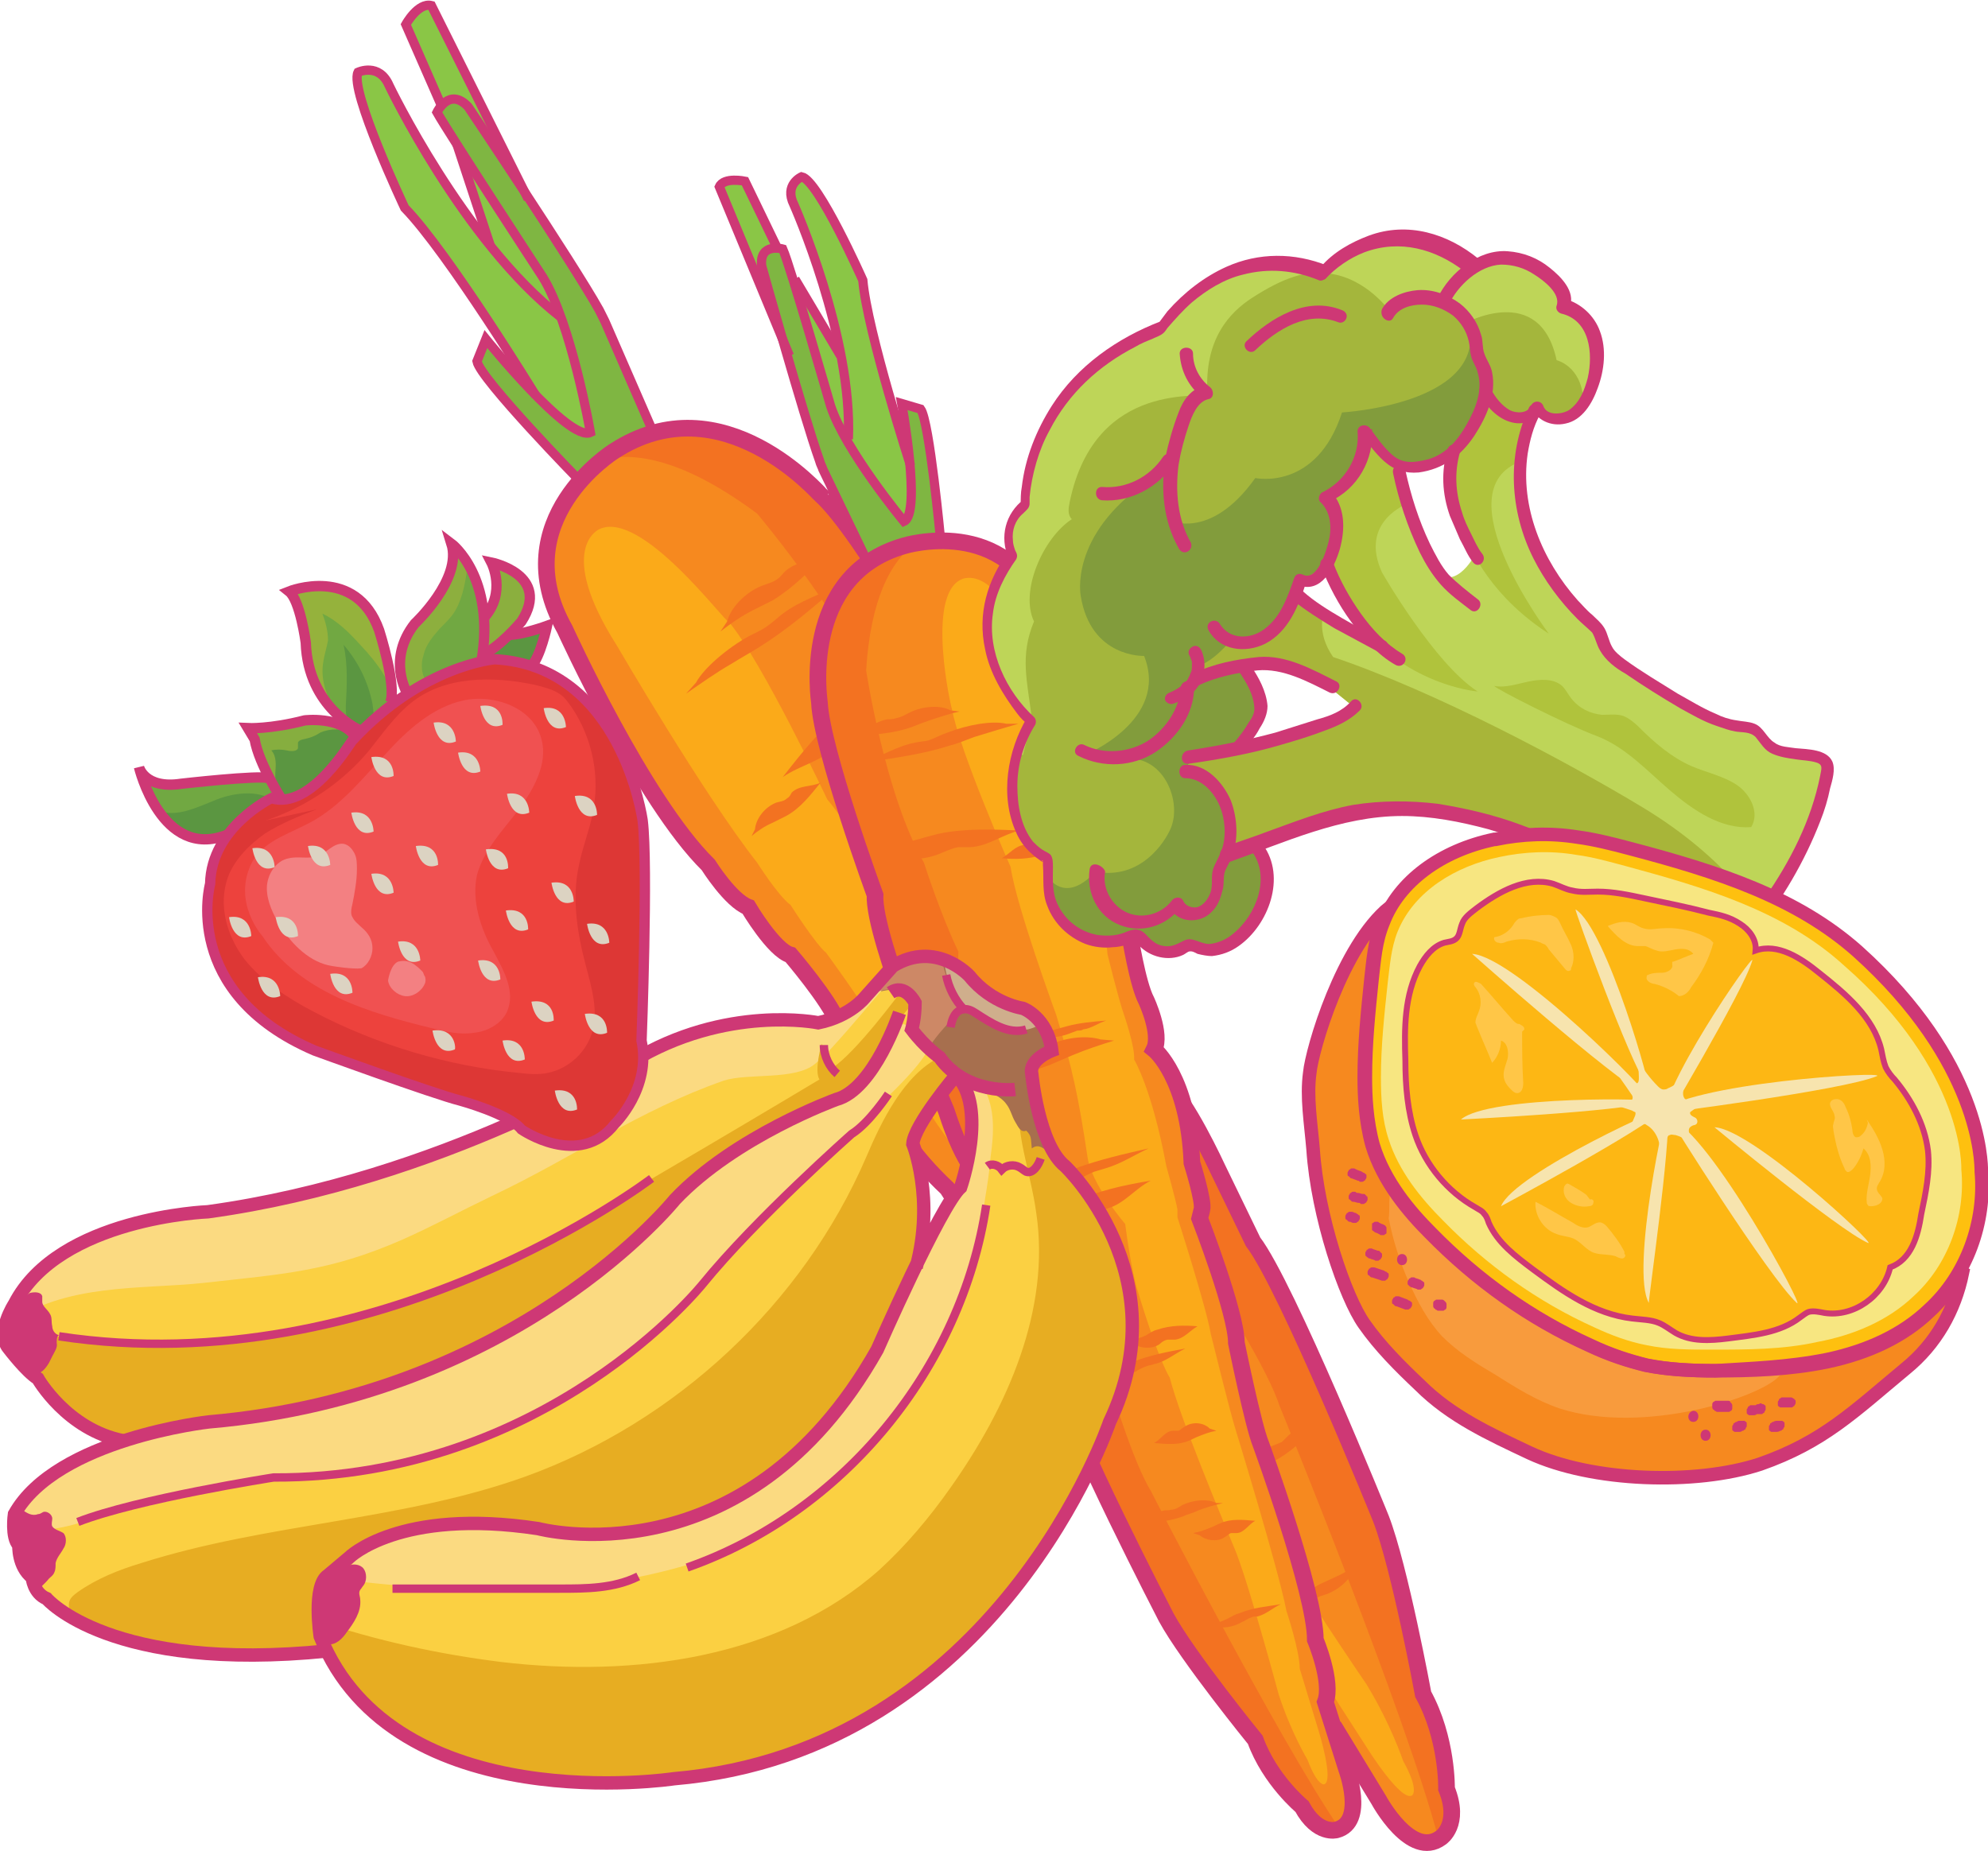 <?xml version="1.0" encoding="utf-8"?>
<!-- Generator: Adobe Illustrator 24.3.0, SVG Export Plug-In . SVG Version: 6.00 Build 0)  -->
<svg version="1.1" id="Layer_1" xmlns="http://www.w3.org/2000/svg" xmlns:xlink="http://www.w3.org/1999/xlink" x="0px" y="0px"
	 width="178.8px" height="166.5px" viewBox="0 0 178.8 166.5" enable-background="new 0 0 178.8 166.5" xml:space="preserve">
<g>
	<path fill="#F37221" d="M55.2,40.6c0,0-9.9,6.2-4.4,16c0,0,7,15.4,12.9,21.2c0,0,2,3.2,3.6,3.8c0,0,2.3,3.9,3.8,4.3
		c0,0,3.5,4.1,4.2,6c0,0,1.6,3.6,3.4,4c0,0-0.1,4.8,6.5,11c0,0,2.3,3.7,3.2,4.1l0.9,0.4c0,0,5.1,9.6,7.6,11.7c0,0,5.6,7.1,6.6,9.1
		c0,0,8.4,14.9,12.2,18.1c0,0,2.2,4.4,4.4,5.2l3.9,6.4c0,0,2.9,5.4,5.6,3.4c0,0,1.8-1.2,0.5-4.4c0,0,0.1-4.5-2.1-8.5
		c0,0-2.1-11.4-3.8-15.8c0,0-8.5-21-11.5-24.9l-3.2-6.6c0,0-2.9-6.3-4.6-7.5c0,0-0.9-4.7-3.6-6.6c0,0,0.4-1.9-3.1-7.7
		c0,0-8.9-18-12.6-20.9c0,0-8.1-14.6-11.8-17.9C73.8,44.6,65,34.2,55.2,40.6"/>
	<path fill="#F6891F" d="M68.1,46.2c-6.2-4.6-10.6-5.6-13.8-4.9c-2.3,1.9-7.9,7.4-3.4,15.3c0,0,7,15.4,12.9,21.2c0,0,2,3.2,3.6,3.8
		c0,0,2.3,3.9,3.8,4.3c0,0,3.5,4.1,4.2,6c0,0,1.6,3.6,3.4,4c0,0-0.1,4.8,6.5,11c0,0,2.3,3.7,3.2,4.1l0.9,0.4c0,0,5.1,9.6,7.6,11.7
		c0,0,5.6,7.1,6.6,9.1c0,0,8.4,14.9,12.2,18.1c0,0,2.2,4.4,4.4,5.2l3.9,6.4c0,0,2.7,4.9,5.3,3.6c-2.9-11.2-14.3-39-14.3-39
		c-2.2-6.7-15.9-25.5-15.9-25.5c-1.7-4.2-3.9-8.1-3.9-8.1c-1-5.1-4.8-11.2-4.8-11.2c-0.2-4.2-6-8.4-6-8.4c-1.8-4-4.9-9-4.9-9
		C76.8,56.5,68.1,46.2,68.1,46.2"/>
	<path fill="#8AC646" d="M36.6,2.2l3.2,7.3l4.4,12.6c-4.6-6.2-9-14.4-9-14.4c-0.9-2.1-2.8-1.2-2.8-1.2c-0.8,1.6,4.2,12.2,4.2,12.2
		c2.5,2.7,6.9,9.2,9.5,13.3l0.6,3.9c0,0,6,6.2,7.8,2.6c0,0-2-11.2-7.4-21.9L38.8,0.4C37.6,0.2,36.6,2.2,36.6,2.2"/>
	<path fill="#FBAA19" d="M53.9,47.6c0,0-4,1.7,1.6,10.5c0,0,7.8,13.4,12.6,19.5c0,0,1.9,3,3,3.8c0,0,2.3,3.6,3.2,4.3
		c0,0,3,4.1,3.9,5.7c0,0,1.8,3.2,2.9,4c0,0,1.1,3.5,6.4,10c0,0,2.2,3.4,2.8,3.9l0.6,0.6c0,0,5.3,8.6,7.2,10.9c0,0,4.9,6.9,6,8.6
		c0,0,8.4,13.4,11.3,16.9c0,0,2.3,3.9,3.8,5.1l3.8,5.9c0,0,3,4.8,4,4.2c0,0,0.7-0.4-0.8-3.1c0,0-1.1-3.3-3.3-6.9
		c0,0-6.5-9.5-8.5-13.3c-2.3-4.5-7-13.9-9.7-17.7c0,0-0.4-1.8-5-9.1c-1-1.5-3-3.9-4.2-5.2c0,0-0.9-5.6-2.8-7.8
		c-4.1-4.9-6-7.2-9.4-12.4c0,0-6.1-10.8-8.9-14.1c0,0-5.8-12.3-8.8-15.9C65.2,56,57.7,45.8,53.9,47.6"/>
	<path fill="#7FB642" d="M52.2,43.3c0,0-9-9.2-9.3-10.8l0.8-2c0,0,7.5,9.3,9.4,8.4c0,0-1.7-9.8-4.3-14c0,0-8.5-13-9.5-14.8
		c0,0,1.1-2.3,2.8-0.5c0,0,9.4,14,11.8,18.3c0.2,0.4,0.4,0.8,0.5,1l4.4,10.1"/>
	<path fill="none" stroke="#CE3875" stroke-width="1.498" stroke-miterlimit="10" d="M55.2,40.6c0,0-9.9,6.2-4.4,16
		c0,0,7,15.4,12.9,21.2c0,0,2,3.2,3.6,3.8c0,0,2.3,3.9,3.8,4.3c0,0,3.5,4.1,4.2,6c0,0,1.6,3.6,3.4,4c0,0-0.1,4.8,6.5,11
		c0,0,2.3,3.7,3.2,4.1l0.9,0.4c0,0,5.1,9.6,7.6,11.7c0,0,5.6,7.1,6.6,9.1c0,0,8.4,14.9,12.2,18.1c0,0,2.2,4.4,4.4,5.2l3.9,6.4
		c0,0,2.9,5.4,5.6,3.4c0,0,1.8-1.2,0.5-4.4c0,0,0.1-4.5-2.1-8.5c0,0-2.1-11.4-3.8-15.8c0,0-8.5-21-11.5-24.9l-3.2-6.6
		c0,0-2.9-6.3-4.6-7.5c0,0-0.9-4.7-3.6-6.6c0,0,0.4-1.9-3.1-7.7c0,0-8.9-18-12.6-20.9c0,0-8.1-14.6-11.8-17.9
		C73.8,44.6,65,34.2,55.2,40.6z"/>
	<path fill="none" stroke="#CE3875" stroke-width="0.832" stroke-miterlimit="10" d="M52.2,43.3c0,0-9-9.2-9.3-10.8l0.8-2
		c0,0,7.5,9.3,9.4,8.4c0,0-1.7-9.8-4.3-14c0,0-8.5-13-9.5-14.8c0,0,1.1-2.3,2.8-0.5c0,0,9.4,14,11.8,18.3c0.2,0.4,0.4,0.8,0.5,1
		l4.4,10.1"/>
	<path fill="none" stroke="#CE3875" stroke-width="0.832" stroke-miterlimit="10" d="M48.2,35.6c0,0-7.9-12.9-11.8-16.9
		c0,0-5-10.6-4.2-12.2c0,0,1.9-0.9,2.8,1.2c0,0,6.7,14,15.4,20.8"/>
	<line fill="none" stroke="#CE3875" stroke-width="0.832" stroke-miterlimit="10" x1="44.1" y1="22.1" x2="41.1" y2="13"/>
	<path fill="none" stroke="#CE3875" stroke-width="0.832" stroke-miterlimit="10" d="M39.7,9.5l-3.2-7.3c0,0,1.1-2,2.3-1.7l8.7,17.4
		"/>
	<path fill="#F37221" d="M62.6,61.4c0.7-1.3,2.8-3.1,4.8-4.2c0.6-0.3,1.3-0.6,1.9-1.1c0.4-0.3,0.7-0.6,1.1-0.9
		c1.6-1.2,3.4-1.7,5.2-2.7c-2.3,2-4.6,4-7.3,5.7c-0.8,0.5-1.7,1-2.5,1.5c-1.4,0.8-2.8,1.8-4.1,2.7"/>
	<path fill="#F37221" d="M65.4,55.9c0.3-1.2,1.6-2.6,3.1-3.2c0.5-0.2,1-0.3,1.4-0.6c0.3-0.2,0.5-0.5,0.7-0.7c1-0.9,2.5-1,3.7-1.6
		c-1.4,1.5-3,3.1-4.8,4.2c-0.6,0.3-1.2,0.6-1.8,0.9c-1,0.5-2,1.2-2.9,1.9"/>
	<path fill="#F37221" d="M111.5,132.9c0.3-1,1.4-2.2,2.6-2.7c0.4-0.2,0.8-0.3,1.2-0.5c0.2-0.2,0.4-0.4,0.6-0.6
		c0.9-0.8,2.1-0.8,3.1-1.4c-1.2,1.3-2.5,2.6-4,3.5c-0.5,0.3-1,0.5-1.5,0.8c-0.8,0.5-1.6,1-2.4,1.6"/>
	<path fill="#F37221" d="M105.8,127.1c0-1,0.6-1.9,1.6-2.2c0.3-0.1,0.6-0.1,0.9-0.3c0.1-0.1,0.2-0.3,0.4-0.4
		c0.6-0.6,1.6-0.4,2.3-0.7c-0.7,1-1.5,2.1-2.6,2.7c-0.3,0.2-0.7,0.3-1.1,0.5c-0.6,0.3-1.2,0.6-1.7,1"/>
	<path fill="#F37221" d="M115.2,133.8c0,1-0.7,1.9-1.6,2.1c-0.3,0.1-0.6,0.1-0.9,0.3c-0.2,0.1-0.2,0.3-0.4,0.4
		c-0.6,0.6-1.6,0.4-2.3,0.7c0.7-1,1.5-2.1,2.6-2.7c0.3-0.2,0.7-0.3,1.1-0.5c0.6-0.3,1.2-0.6,1.7-1"/>
	<path fill="#F37221" d="M67.9,74.6c0.1-1,0.9-2,1.9-2.4c0.3-0.1,0.7-0.1,1-0.4c0.2-0.1,0.3-0.3,0.4-0.5c0.7-0.7,1.8-0.5,2.6-0.9
		c-0.9,1.1-1.8,2.3-3.1,3c-0.4,0.2-0.8,0.4-1.2,0.6c-0.7,0.3-1.3,0.7-1.9,1.2"/>
	<path fill="#F37221" d="M104.2,114.9c-0.1,1-0.9,2-1.9,2.4c-0.3,0.1-0.7,0.1-1,0.4c-0.2,0.1-0.3,0.3-0.4,0.5
		c-0.7,0.7-1.8,0.5-2.6,0.9c0.9-1.1,1.8-2.3,3.1-3c0.4-0.2,0.8-0.4,1.2-0.6c0.7-0.3,1.3-0.7,1.9-1.2"/>
	<path fill="#F37221" d="M81.6,60.3C81.4,62,79.8,64,77.9,65c-0.6,0.3-1.3,0.6-1.8,1.1c-0.3,0.3-0.6,0.7-0.9,1
		c-1.3,1.4-3.2,1.7-4.8,2.8c1.8-2.3,3.6-4.6,6-6.4c0.7-0.6,1.5-1,2.3-1.5c1.3-0.9,2.5-1.9,3.6-2.9"/>
	<path fill="#F37221" d="M102.9,98.3c-0.6,1.6-2.7,3.2-4.8,3.8c-0.7,0.2-1.4,0.3-2,0.6c-0.4,0.2-0.7,0.5-1.1,0.8
		c-1.6,1.1-3.5,0.9-5.3,1.6c2.2-1.8,4.6-3.7,7.3-4.9c0.8-0.4,1.7-0.7,2.6-1c1.4-0.6,2.9-1.2,4.2-2"/>
	<path fill="#F37221" d="M85.5,86.1c-0.3,0.7-1.1,1.6-2.1,2.1c-0.3,0.2-0.6,0.3-0.9,0.5c-0.2,0.1-0.3,0.3-0.5,0.4
		c-0.7,0.6-1.6,0.8-2.4,1.3c1-1,2-2,3.2-2.8c0.4-0.2,0.8-0.5,1.1-0.7c0.6-0.4,1.3-0.8,1.9-1.3"/>
	<path fill="#F37221" d="M99.3,95.7c-0.8,1.1-2.7,2.5-4.5,3.3c-0.6,0.3-1.2,0.5-1.8,0.8c-0.4,0.2-0.7,0.5-1,0.7
		c-1.5,1-3.1,1.4-4.7,2.2c2.1-1.6,4.3-3.2,6.8-4.6c0.8-0.4,1.5-0.8,2.3-1.2c1.3-0.7,2.6-1.4,3.8-2.2"/>
	<path fill="#F37221" d="M121.7,141.3c-0.3,0.8-1.3,1.7-2.4,2.1c-0.3,0.1-0.7,0.2-1,0.4c-0.2,0.1-0.4,0.3-0.5,0.4
		c-0.8,0.6-1.8,0.6-2.7,1c1.1-1,2.3-2,3.6-2.7c0.4-0.2,0.9-0.4,1.3-0.6c0.7-0.3,1.4-0.7,2.1-1.2"/>
	<path fill="#F37221" d="M109.5,114.6c-0.5,0.9-1.8,2-3.1,2.5c-0.4,0.2-0.9,0.3-1.3,0.6c-0.3,0.2-0.5,0.4-0.7,0.5
		c-1,0.7-2.2,0.9-3.4,1.5c1.5-1.2,3-2.4,4.7-3.4c0.5-0.3,1.1-0.5,1.6-0.8c0.9-0.5,1.8-1,2.7-1.5"/>
	<path fill="#F37221" d="M81.8,91.2c0.6-1.5,2.5-3.2,4.5-4c0.6-0.3,1.3-0.4,1.9-0.8c0.4-0.3,0.7-0.6,1-0.8c1.5-1.2,3.4-1.3,5.1-2.2
		c-2.1,1.9-4.3,3.9-6.9,5.3c-0.8,0.4-1.6,0.8-2.5,1.2c-1.4,0.7-2.7,1.5-4,2.4"/>
	<path fill="#F37221" d="M81.3,49.1c0,0,9.3-2.9,12.6,6c0,0,6,12.8,6.5,19.8c0,0,1,3,0.5,4.3c0,0,1.3,3.6,0.7,4.8c0,0,0.7,4.5,1.5,6
		c0,0,1.4,3,0.7,4.4c0,0,3.1,2.5,3.4,10.2c0,0,1.1,3.5,0.9,4.2l-0.2,0.8c0,0,3.3,8.5,3.3,11.2c0,0,1.5,7.4,2.2,9.1
		c0,0,4.9,13.4,4.9,17.6c0,0,1.6,3.8,0.9,5.6l1.9,6c0,0,1.8,4.8-0.9,5.5c0,0-1.7,0.5-3.1-2.1c0,0-2.9-2.4-4.2-6c0,0-6.1-7.5-8-11
		c0,0-8.7-16.8-9.6-20.9l-2.5-5.7c0,0-2.5-5.3-2.3-7c0,0-2.5-3.1-2.2-5.9c0,0-1.5-0.8-3.2-6.1c0,0-6.6-15.5-6.4-19.4
		c0,0-4.8-13.1-5-17.3C73.7,63.1,71.9,51.8,81.3,49.1"/>
	<path fill="#F6891F" d="M77.9,60.3c0.4-6.4,2.2-9.8,4.4-11.4c2.5-0.5,9-1,11.6,6.2c0,0,6,12.8,6.5,19.8c0,0,1,3,0.5,4.3
		c0,0,1.3,3.6,0.7,4.8c0,0,0.7,4.5,1.5,6c0,0,1.4,3,0.7,4.4c0,0,3.1,2.5,3.4,10.2c0,0,1.1,3.5,0.9,4.2l-0.2,0.8
		c0,0,3.3,8.5,3.3,11.2c0,0,1.5,7.4,2.2,9.1c0,0,4.9,13.4,4.9,17.6c0,0,1.6,3.8,0.9,5.6l1.9,6c0,0,1.7,4.4-0.6,5.4
		c-5.5-8-17-30.4-17-30.4c-3.1-5.1-7.6-24-7.6-24c-1.7-3.4-3.1-6.9-3.1-6.9c-2.7-3.4-4.5-9.2-4.5-9.2c-2.5-2.4-2.1-8.4-2.1-8.4
		c-1.6-3.3-3.1-8-3.1-8C79.6,71.5,77.9,60.3,77.9,60.3"/>
	<path fill="#8AC646" d="M67,16.3l2.9,6l5.6,9.7c-1.4-6.3-4.2-13.6-4.2-13.6c-0.9-1.8,0.7-2.5,0.7-2.5c1.5,0.3,5.5,9.3,5.5,9.3
		c0.3,3.1,2.1,9.4,3.3,13.3L83,41c0,0,0.7,7.2-2.6,6.4c0,0-6.1-7.4-9.9-16.7l-5.8-14C65.1,15.8,67,16.3,67,16.3"/>
	<path fill="#FBAA19" d="M86.5,52.1c0,0,3.2-1.6,5.8,6.7c0,0,4.3,12.2,5.5,18.6c0,0,0.8,2.8,0.8,4c0,0,1,3.4,1,4.4
		c0,0,1,4.1,1.5,5.5c0,0,1,2.9,0.9,4c0,0,1.6,2.6,2.9,9.6c0,0,0.9,3.2,1,3.9l0,0.7c0,0,2.6,8.1,3,10.5c0,0,1.7,6.9,2.2,8.5
		c0,0,3.9,12.7,4.6,16.4c0,0,1.2,3.6,1.2,5.2l1.7,5.6c0,0,1.4,4.5,0.5,4.8c0,0-0.6,0.2-1.5-2.2c0,0-1.5-2.5-2.6-5.9
		c0,0-2.5-9.3-3.8-12.7c-1.6-3.9-5-12-6-15.8c0,0-0.9-1.2-3-8.2c-0.4-1.5-0.8-4-1-5.6c0,0-3.1-3.6-3.4-6.1
		c-0.8-5.3-1.3-7.7-2.8-12.7c0,0-3.6-9.8-4.1-13.3c0,0-4.6-10.4-5.3-14.3C85.6,63.9,83.2,53.5,86.5,52.1"/>
	<path fill="#7FB642" d="M84.6,48.6c0,0-1-10.7-1.8-11.8l-1.7-0.5c0,0,1.8,9.9,0.2,10.6c0,0-5.3-6.4-6.6-10.4c0,0-3.6-12.5-4.3-14.1
		c0,0-2.1-0.6-1.9,1.5c0,0,3.8,13.6,5.2,17.5c0.1,0.4,0.3,0.7,0.3,0.8l4,8.3"/>
	<path fill="none" stroke="#CE3875" stroke-width="1.498" stroke-miterlimit="10" d="M81.3,49.1c0,0,9.3-2.9,12.6,6
		c0,0,6,12.8,6.5,19.8c0,0,1,3,0.5,4.3c0,0,1.3,3.6,0.7,4.8c0,0,0.7,4.5,1.5,6c0,0,1.4,3,0.7,4.4c0,0,3.1,2.5,3.4,10.2
		c0,0,1.1,3.5,0.9,4.2l-0.2,0.8c0,0,3.3,8.5,3.3,11.2c0,0,1.5,7.4,2.2,9.1c0,0,4.9,13.4,4.9,17.6c0,0,1.6,3.8,0.9,5.6l1.9,6
		c0,0,1.8,4.8-0.9,5.5c0,0-1.7,0.5-3.1-2.1c0,0-2.9-2.4-4.2-6c0,0-6.1-7.5-8-11c0,0-8.7-16.8-9.6-20.9l-2.5-5.7c0,0-2.5-5.3-2.3-7
		c0,0-2.5-3.1-2.2-5.9c0,0-1.5-0.8-3.2-6.1c0,0-6.6-15.5-6.4-19.4c0,0-4.8-13.1-5-17.3C73.7,63.1,71.9,51.8,81.3,49.1z"/>
	<path fill="none" stroke="#CE3875" stroke-width="0.832" stroke-miterlimit="10" d="M84.6,48.6c0,0-1-10.7-1.8-11.8l-1.7-0.5
		c0,0,1.8,9.9,0.2,10.6c0,0-5.3-6.4-6.6-10.4c0,0-3.6-12.5-4.3-14.1c0,0-2.1-0.6-1.9,1.5c0,0,3.8,13.6,5.2,17.5
		c0.1,0.4,0.3,0.7,0.3,0.8l4,8.3"/>
	<path fill="none" stroke="#CE3875" stroke-width="0.832" stroke-miterlimit="10" d="M81.9,41.9c0,0-3.9-12.1-4.3-16.7
		c0,0-4-9-5.5-9.3c0,0-1.6,0.7-0.7,2.5c0,0,5.3,11.9,4.9,21.1"/>
	<line fill="none" stroke="#CE3875" stroke-width="0.832" stroke-miterlimit="10" x1="75.6" y1="32" x2="71.5" y2="25.1"/>
	<path fill="none" stroke="#CE3875" stroke-width="0.832" stroke-miterlimit="10" d="M69.9,22.3l-2.9-6c0,0-1.9-0.4-2.3,0.5L71,32"
		/>
	<path fill="#F37221" d="M90.5,65.1c-1.3-0.3-3.5,0.1-5.3,0.8c-0.6,0.2-1.1,0.5-1.7,0.7c-0.4,0.1-0.8,0.1-1.2,0.2
		c-1.6,0.3-3,1.2-4.6,1.8c2.5-0.4,5.1-0.7,7.6-1.5c0.8-0.2,1.5-0.5,2.3-0.8c1.3-0.4,2.6-0.8,4-1.2"/>
	<path fill="#F37221" d="M85.5,63.9c-0.9-0.5-2.5-0.4-3.7,0.2c-0.4,0.2-0.7,0.4-1.2,0.5c-0.3,0.1-0.5,0.1-0.8,0.1
		c-1.1,0.2-2,1-3.1,1.5c1.8-0.1,3.6-0.2,5.3-0.8c0.5-0.2,1-0.4,1.6-0.6c0.9-0.3,1.8-0.6,2.7-0.8"/>
	<path fill="#F37221" d="M109.4,135.2c-0.8-0.4-2.1-0.3-3.1,0.2c-0.3,0.2-0.6,0.4-1,0.4c-0.2,0.1-0.5,0-0.7,0.1
		c-1,0.1-1.7,0.9-2.6,1.2c1.5-0.1,3-0.2,4.4-0.7c0.4-0.2,0.9-0.3,1.3-0.5c0.7-0.3,1.5-0.5,2.3-0.7"/>
	<path fill="#F37221" d="M108.8,128.5c-0.6-0.6-1.6-0.6-2.2-0.2c-0.2,0.1-0.4,0.3-0.6,0.4c-0.2,0-0.3,0-0.5,0
		c-0.7,0-1.1,0.8-1.7,1.1c1.1,0.1,2.2,0.2,3.1-0.2c0.3-0.1,0.6-0.3,0.9-0.4c0.5-0.2,1-0.4,1.6-0.5"/>
	<path fill="#F37221" d="M107.9,138.1c0.6,0.5,1.6,0.6,2.2,0.2c0.2-0.1,0.4-0.3,0.6-0.4c0.2,0,0.3,0,0.5,0c0.7,0,1.1-0.8,1.7-1.1
		c-1.1-0.1-2.2-0.2-3.1,0.2c-0.3,0.1-0.6,0.3-0.9,0.4c-0.5,0.2-1,0.4-1.6,0.5"/>
	<path fill="#F37221" d="M96,75.7c-0.7-0.5-1.8-0.6-2.5-0.1C93.2,75.8,93,76,92.7,76c-0.2,0-0.4,0-0.6,0c-0.8,0.1-1.3,0.8-2,1.2
		c1.2,0.1,2.4,0.1,3.6-0.3c0.4-0.1,0.7-0.3,1-0.5c0.6-0.3,1.2-0.4,1.8-0.6"/>
	<path fill="#F37221" d="M101.8,120.8c0.7,0.5,1.8,0.6,2.5,0.1c0.2-0.2,0.5-0.4,0.8-0.4c0.2,0,0.4,0,0.6,0c0.8-0.1,1.3-0.8,2-1.2
		c-1.2-0.1-2.4-0.1-3.6,0.3c-0.4,0.1-0.7,0.3-1,0.5c-0.6,0.3-1.2,0.4-1.8,0.6"/>
	<path fill="#F37221" d="M79.4,76.6c1.2,0.8,3.4,0.9,5.1,0.2c0.5-0.2,1.1-0.5,1.7-0.6c0.4,0,0.8,0,1.1,0c1.6-0.1,2.8-1.1,4.4-1.5
		c-2.4-0.1-4.9-0.2-7.3,0.3c-0.8,0.2-1.5,0.4-2.2,0.6c-1.3,0.3-2.6,0.6-3.8,0.7"/>
	<path fill="#F37221" d="M92,110.9c1.4,0.5,3.5,0.1,5-1c0.5-0.3,0.9-0.7,1.5-0.9c0.4-0.1,0.7-0.2,1.1-0.3c1.5-0.4,2.5-1.8,3.9-2.5
		c-2.4,0.4-4.8,0.9-7.1,2c-0.7,0.3-1.3,0.7-2,1.1c-1.1,0.6-2.3,1.1-3.6,1.6"/>
	<path fill="#F37221" d="M93.7,93.2c0.6,0.2,1.6,0.1,2.4-0.2c0.3-0.1,0.5-0.2,0.8-0.3c0.2,0,0.4,0,0.5-0.1c0.8-0.1,1.4-0.6,2.1-0.8
		c-1.2,0.1-2.4,0.2-3.5,0.5c-0.4,0.1-0.7,0.2-1.1,0.3c-0.6,0.2-1.2,0.3-1.8,0.5"/>
	<path fill="#F37221" d="M92.3,107.2c1.1,0.1,3.1-0.3,4.6-1.1c0.5-0.2,1-0.5,1.5-0.7c0.3-0.1,0.7-0.2,1-0.3c1.4-0.4,2.6-1.2,3.9-1.8
		c-2.2,0.5-4.4,1-6.6,1.8c-0.7,0.3-1.3,0.5-2,0.8c-1.1,0.5-2.3,0.9-3.5,1.2"/>
	<path fill="#F37221" d="M109.1,146.3c0.7,0.2,1.8,0.1,2.6-0.4c0.3-0.1,0.5-0.3,0.8-0.4c0.2-0.1,0.4-0.1,0.6-0.1
		c0.8-0.2,1.4-0.8,2.1-1.1c-1.2,0.2-2.5,0.3-3.7,0.8c-0.4,0.1-0.7,0.3-1.1,0.5c-0.6,0.3-1.3,0.5-1.9,0.7"/>
	<path fill="#F37221" d="M98.8,124c0.8,0.2,2.2-0.1,3.3-0.6c0.3-0.2,0.7-0.4,1-0.5c0.2-0.1,0.5-0.1,0.7-0.2c1-0.2,1.8-0.9,2.8-1.4
		c-1.6,0.3-3.2,0.6-4.7,1.2c-0.5,0.2-0.9,0.4-1.4,0.6c-0.8,0.3-1.6,0.6-2.5,0.9"/>
	<path fill="#F37221" d="M99,93.5c-1.3-0.4-3.4-0.2-5,0.7c-0.5,0.3-1,0.6-1.6,0.8c-0.4,0.1-0.7,0.1-1.1,0.2
		c-1.6,0.3-2.7,1.4-4.1,2.1c2.4-0.3,4.8-0.6,7.2-1.5c0.7-0.3,1.4-0.6,2.1-0.9c1.2-0.5,2.4-0.9,3.7-1.3"/>
	<path fill="#FBD042" d="M11.4,129.6c0,0-18.6,4.1-6.1,15.3c0,0,8,5.4,24.2,3.9c7.5,15,31.2,11.4,31.2,11.4
		c29.2-2.5,39.2-32.1,39.2-32.1c6.3-13.2-4-23-4-23c-2.4-1.9-3-8.3-3-8.3c-0.3-1.3,1.8-2.1,1.8-2.1c-0.4-3-2.6-3.8-2.6-3.8
		s-2.8-0.4-4.8-2.9c0,0-3-3.3-6.9-0.9l-2.5,2.8c0,0-1.3,1.7-4.2,2.3c0,0-8.3-1.7-16.8,3.5c0,0-17,10.6-38.1,13.5
		c0,0-13.4,0.5-17.4,8.3c0,0-1.7,2.6-0.5,4c0,0,1.6,2.1,2.6,2.7C3.6,124,6.3,128.6,11.4,129.6 M86.5,106.9c-0.8,0.8-2.5,3.9-4,7.2
		c1.7-6.2-0.3-11.1-0.3-11.1c0.1-1.7,3.9-6.2,3.9-6.2C88.9,99.6,86.5,106.9,86.5,106.9"/>
	<path fill="#E7AD22" d="M45.1,149.5c11.9,1.4,25-0.3,34-8.3c2.4-2.2,4.5-4.7,6.4-7.4c5.1-7.2,9-16,7.7-24.7c-0.5-3.7-2-7.3-1.5-11
		l0-1.6c0.3-0.3,0.7-0.3,1.1-0.3c0,0.2,0,0.3,0,0.5c0,0,0.6,6.4,3,8.3c0,0,10.4,9.9,4,23c0,0-10,29.6-39.2,32.1
		c0,0-23.7,3.6-31.2-11.4c-0.5,0-1,0.1-1.5,0.1c-0.1-1,0-2.1,0.4-3.1C33.9,147.6,39.5,148.8,45.1,149.5"/>
	<path fill="#A76F4E" d="M85,95.9c-0.5-0.5-2.4-2.8-3-3.2c-0.2-0.1,0-1.3,0.1-2.4c0,0-0.3-2.1-3.6-0.9l1.9-2.3
		c3.9-2.5,6.9,0.9,6.9,0.9c2,2.6,4.8,2.9,4.8,2.9s2.2,0.8,2.6,3.8c0,0-2.1,0.8-1.8,2.1c0,0,0.4,4.2,1.8,6.8
		c-0.7,0.1-1.1-0.9-1.9-0.3c-0.1-0.9,0-1.1-0.5-1.6c-0.5,0.2-0.7-0.3-1-0.8c-0.3-0.5-0.4-1.1-0.8-1.6c-0.5-0.7-1.4-1-2.2-1.4
		C87.1,97.4,86,96.7,85,95.9"/>
	<path fill="#FBDA81" d="M1.5,117.3c4-7.9,17.4-8.3,17.4-8.3C40,106.1,57,95.5,57,95.5c8.4-5.1,16.8-3.5,16.8-3.5
		c2.9-0.6,4.2-2.3,4.2-2.3l2.5-2.8c0.4-0.3,0.8-0.5,1.2-0.6c-1.8,2.1-3.7,4.3-5.5,6.4c-0.9,1-1.8,2.1-2.9,3c-1.8,1.5-6,0.8-8.2,1.5
		c-7.7,2.7-13.5,6.9-20.9,10.4c-2.7,1.3-5.3,2.7-8,3.9c-6.6,2.9-10.8,3.1-17.9,3.9c-5.7,0.6-12.4,0-17.6,3.7
		C1,118.2,1.5,117.3,1.5,117.3"/>
	<path fill="#E7AD22" d="M84.5,95.1c-3.2,1.6-5.2,5.7-6.6,9c-5.7,13.2-17.1,23.8-30.6,28.7c-11.1,4-23.3,4.2-34.6,7.8
		c-2,0.6-4,1.4-5.7,2.6c-0.4,0.3-0.8,0.6-0.8,1.1c-0.1,1,1.2,1.9,2.1,2.2c4.8,1.7,13.6,4,20.6,1.9c-0.7-2.3,1.1-6.2,2.7-7.9
		c1.6-1.7,4.1-2.3,6.4-2.8c1.9-0.5,3.8-0.7,5.8-0.6c5,0.1,9.8,1.5,14.7,0.7c3.2-0.5,6.2-2.1,9-3.6c2.1-1.1,3.5-2.5,5.2-4.1
		c2.2-2,4.4-4.5,5.8-7.2c3-6.1,6.2-10.8,4-18.8c-0.2-0.6-0.3-1.5,0.2-2.5c0.2-0.4,0.5-0.9,0.8-1.2c0.9-1,1.9-2.5,2.8-3.5
		C85.8,96.4,84.5,95.1,84.5,95.1"/>
	<path fill="#E7AD22" d="M81.1,89.1c0,0-4.1,5.6-6.3,7c0,0-0.3-0.8-0.9-2.2c0,0-0.7,2.4-0.2,3.2c0,0-19.2,11.5-27.6,16.1
		c0,0-20.7,11.1-42.7,6.7c0,0-1.5,2.7,1.8,6c0,0,3.2,3.6,7.2,3.2c0,0,7.1-1.9,12.2-2c0,0,18.2-1.7,33.5-16.5c0,0,6.1-6.7,12.1-9.4
		c0,0,5.7-2.1,7.7-4.3c1.9-2.2,0.3-0.4,0.3-0.4s2.7-5.7,4.2-6.3L81.1,89.1z"/>
	<path fill="#CFAE8C" d="M84.5,86.2c1.8,0.4,2.9,1.7,2.9,1.7c2,2.6,4.8,2.9,4.8,2.9s0.8,0,1.6,1.2c-0.7,0.5-1.8,0.8-2.7,0.7
		c-1.4-0.3-2.2-1.2-3.6-1.7c-0.2-0.1-0.3-0.1-0.5-0.2c-0.1-0.1-0.2-0.2-0.3-0.3c-1.1-1.2-1.6-2.5-1.8-4.1
		C84.8,86.4,84.5,86.2,84.5,86.2"/>
	<path fill="#FBDA81" d="M88.5,97.9c1,1.8,0.9,4,0.6,6.1c-0.1,1.3-0.3,2.6-0.5,3.8c-0.2,1.4-0.4,2.8-0.7,4.2
		c-2,9.7-8.5,17.7-13.5,21.8c-0.7,0.6-4.2,3.2-5.5,3.9c-1.5,0.8-2.9,1.7-4.4,2.2c-10.8,3.8-21.4,3.6-32.8,2.3
		c-0.4-0.7-0.1-1.7,0.5-2.2c0.6-0.6,1.4-0.8,2.2-1.1c2-0.7,3.9-1.6,6-1.7c6-0.2,11.9,1.2,17.8,0.3c6.5-0.9,12.2-5.3,16.8-10
		c2-2,3.4-4.9,4.7-7.5c1.4-2.8,2.3-5.2,3.6-8.1c1-2.4,2.5-4.5,3.4-6.9c0.9-2.4,1.1-5.3-0.3-7.4c0.5,0.1,0.9,0.1,1.4,0.2"/>
	<path fill="#CD8866" d="M78.6,89.3l1.9-2.3c1.6-1,3.2-0.9,4.3-0.6c0,1.2,1,2.8,1.6,4c0.1,0.1,0.1,0.2,0.1,0.3
		c0,0.1-0.4,0.4-0.5,0.5c-0.9,1.1-1.3,1.4-2.1,2.5c-0.1,0.2-0.2,0.3-0.4,0.5c-0.6-0.7-1.2-1.4-1.5-1.6c-0.2-0.1,0-1.3,0.1-2.4
		C82.1,90.2,81.8,88.2,78.6,89.3"/>
	<path fill="#FBDA81" d="M7.1,137c5.6-1.6,17.6-4,17.6-4c24.5,0,38.6-17.4,38.6-17.4c4.8-5.9,13.4-13.5,13.4-13.5
		c1.5-1,3.3-3.6,3.3-3.6s3.9-3.7,3.5-4.6c0,0-2.3-3-3.1-1.2c0,0-1.9,5.4-6.1,6.7c0,0-9,3.3-15.3,10.6c0,0-12.7,13.8-34.4,17.3
		c0,0-19.7,0.9-23.2,9C1.3,136.2,1.4,138.7,7.1,137"/>
	<path fill="none" stroke="#CE3875" stroke-width="1.204" stroke-miterlimit="10" d="M82.4,114c1.7-6.2-0.3-11.1-0.3-11.1
		c0.1-1.7,3.9-6.2,3.9-6.2c2.9,2.9,0.4,10.1,0.4,10.1c-1.8,1.6-7.5,14.6-7.5,14.6c-11.9,21.1-30.5,16.1-30.5,16.1
		c-12.5-1.9-17,2.6-17,2.6l-1.9,1.6c-1.4,0.9-0.7,5.5-0.7,5.5c6.7,16.6,31.8,12.8,31.8,12.8c29.2-2.5,39.2-32.1,39.2-32.1
		c6.3-13.2-4-23-4-23c-2.4-1.9-3-8.3-3-8.3c-0.3-1.3,1.8-2.1,1.8-2.1c-0.4-3-2.6-3.8-2.6-3.8s-2.8-0.4-4.8-2.9c0,0-3-3.3-6.9-0.9
		l-2.5,2.8c0,0-1.3,1.7-4.2,2.3c0,0-8.3-1.7-16.8,3.5c0,0-17,10.6-38.1,13.5c0,0-13.4,0.5-17.4,8.3c0,0-1.7,2.6-0.5,4
		c0,0,1.6,2.1,2.6,2.7c0,0,2.6,4.6,7.7,5.6"/>
	<path fill="none" stroke="#CE3875" stroke-width="1.204" stroke-miterlimit="10" d="M80.9,91.1c0,0-2.3,6.9-5.7,7.8
		c0,0-9.1,3.3-14.5,9c0,0-14.1,17.6-41.9,20c0,0-13.7,1.5-17.5,8.3c0,0-0.3,2.1,0.4,2.8c0,0-0.1,1.9,1.2,2.9c0,0,0.1,1.4,1.3,1.9
		c0,0,5.7,6.7,25.3,4.7"/>
	<path fill="none" stroke="#CE3875" stroke-width="0.752" stroke-miterlimit="10" d="M79.9,98.4c0,0-1.7,2.6-3.3,3.6
		c0,0-8.6,7.6-13.4,13.5c0,0-14,17.5-38.6,17.4c0,0-12.2,1.9-17.6,4"/>
	<path fill="none" stroke="#CE3875" stroke-width="1.204" stroke-miterlimit="10" d="M91.3,98c0,0-4.4,0.5-6.8-2.9
		c0,0-1.3-0.9-2.5-2.5c0,0,0.3-1,0.3-2.4c0,0-0.9-1.8-2.2-0.9"/>
	<path fill="none" stroke="#CE3875" stroke-width="0.752" stroke-miterlimit="10" d="M93.6,104.2c-0.2,0.6-0.7,1.4-1.3,1.2
		c-0.2-0.1-0.4-0.3-0.6-0.4c-0.5-0.3-1.2-0.2-1.6,0.2c-0.3-0.4-0.9-0.6-1.3-0.3"/>
	<path fill="none" stroke="#CE3875" stroke-width="0.752" stroke-miterlimit="10" d="M88.7,108.4c-2.2,14.7-12.9,27.7-26.9,32.6"/>
	<path fill="none" stroke="#CE3875" stroke-width="0.752" stroke-miterlimit="10" d="M57.4,141.8c-2.2,1.1-4.7,1.1-7.1,1.1
		c-5,0-10,0-15,0"/>
	<path fill="#CE3875" d="M3.1,123.6c0.6,0,1-0.5,1.3-1c0.1-0.2,0.2-0.4,0.3-0.6c0.2-0.4,0.5-0.8,0.4-1.2c0-0.3,0-0.6,0.2-0.7
		c-0.4-0.1-0.6-0.5-0.6-0.8c-0.1-0.4,0-0.8-0.2-1.1c-0.2-0.4-0.7-0.7-0.7-1.1c0-0.2,0-0.3,0-0.5c-0.1-0.4-0.7-0.4-1.1-0.3
		c0,0-2.9,1.8-1.8,4.6L3.1,123.6z"/>
	<path fill="#CE3875" d="M3.1,143.3c0.4-0.4,0.9-0.8,1.3-1.3c0.2-0.2,0.4-0.3,0.5-0.6c0.1-0.2,0.1-0.5,0.1-0.8
		c0.1-0.5,0.5-0.9,0.7-1.3c0.3-0.4,0.3-1.1,0-1.4c-0.3-0.2-0.8-0.3-1-0.6c-0.1-0.2,0-0.5,0-0.7c0-0.4-0.5-0.7-0.8-0.6
		c-0.2,0.1-0.3,0.2-0.5,0.2c-0.5,0.2-1-0.1-1.4-0.4c0,0-1.5,0.2-0.3,3.1L3.1,143.3z"/>
	<path fill="#CE3875" d="M29.5,147.9c0.7,0.1,1.3-0.5,1.7-1.1c0.6-0.8,1.3-1.8,1.2-2.9c0-0.3-0.2-0.6,0-0.9c0.1-0.1,0.2-0.3,0.3-0.4
		c0.3-0.4,0.3-1.1,0-1.5c-0.3-0.4-1-0.5-1.5-0.2c0,0-2.4,0.8-2.4,3.2L29.5,147.9z"/>
	<path fill="none" stroke="#CE3875" stroke-width="0.752" stroke-miterlimit="10" d="M92.3,92.6c-1.6,0.5-3.2-0.6-4.6-1.5
		c-0.3-0.2-0.7-0.4-1.1-0.3c-0.7,0.1-1,0.9-1.1,1.6"/>
	<path fill="none" stroke="#CE3875" stroke-width="0.752" stroke-miterlimit="10" d="M86.7,90.8c-0.8-0.8-1.4-2-1.6-3.1"/>
	<path fill="none" stroke="#CE3875" stroke-width="0.752" stroke-miterlimit="10" d="M75.3,96.6C74.6,96,74.1,95,74.1,94"/>
	<path fill="none" stroke="#CE3875" stroke-width="0.752" stroke-miterlimit="10" d="M58.6,106c0,0-24.4,18.6-53.3,14.2"/>
	<path fill="#5B9641" d="M47.8,59.9c0.8-0.9,1.4-3.6,1.4-3.6s-2.3,0.8-3.4,0.8c0,0-3.3,1.9-2.7,3.9L47.8,59.9z"/>
	<path fill="#71A842" d="M20.4,75.1c-5.9,2.3-7.9-6.1-7.9-6.1s0.5,2,3.8,1.5c0,0,7-0.8,7.9-0.5l2.7,4.4L20.4,75.1z"/>
	<path fill="#86AE3F" d="M27,74.4c0,0-3.7-5.6-4-7.9l-0.6-1c0,0,2,0.1,5.1-0.7c0,0,4.3-1,6.3,3L27,74.4z"/>
	<path fill="#DD3735" d="M24.4,71.8c0,0-5.4,2.6-5.5,7.7c0,0-2.7,9.8,9.4,15c0,0,10.7,3.9,13.1,4.5c0,0,4.4,1.2,5.5,2.6
		c0,0,5.2,3.6,8.4-0.5c0,0,3.3-3.2,2.4-7.5c0,0,0.6-15.8,0.1-19.8c0,0-1.9-13.9-13.3-14.5c0,0-6.5,0.5-12.8,7.3
		C31.6,66.6,28,72.9,24.4,71.8"/>
	<path fill="#ED423D" d="M23.9,73.8c3.6-1.2,6.9-3.4,9.3-6.3c1.2-1.5,2.3-3.1,3.8-4.3c3-2.4,7.3-2.4,11.1-1.6
		c0.8,0.2,1.6,0.4,2.2,0.8c0.5,0.3,0.8,0.8,1.1,1.2c1.9,2.8,2.6,6.3,1.9,9.6c-0.3,1.5-0.9,3-1.2,4.5c-0.7,3-0.2,6.2,0.6,9.2
		c0.5,1.9,1.1,3.9,0.6,5.8c-0.5,1.9-2.1,3.4-4,3.8c-0.9,0.2-1.8,0.1-2.7,0C40.3,95.9,33.9,94,28.2,91c-2.3-1.2-4.6-2.7-6.2-4.7
		c-1.6-2.1-2.4-4.9-1.5-7.4c0.6-1.6,1.9-2.9,3.3-3.9c1.4-0.9,3.1-1.6,4.7-2.2"/>
	<path fill="#95B23C" d="M32.4,65.7c0,0-4.7-2-4.9-7.9c0,0-0.5-3.8-1.5-4.6c0,0,6-2.4,8.1,3.5c0,0,1.6,5,1,6.5"/>
	<path fill="#8DAF3E" d="M36.6,62.3c0,0-1.8-3,0.7-6.2c0,0,4.3-4,3.3-7.2c0,0,4,3,2.7,10.6"/>
	<path fill="#8BAF3E" d="M43.5,55.6c2.1-2.3,0.7-5,0.7-5s5.4,1.1,2.7,5.3c0,0-2.1,2.5-3.6,3"/>
	<path fill="#5B9641" d="M20.4,75c-2.2,0.8-4.9-0.1-6.2-2.1c1.5,0.6,3.1-0.1,4.6-0.7c0.9-0.4,1.8-0.7,2.8-0.8c1-0.1,2,0,2.8,0.5"/>
	<path fill="#5B9641" d="M26.3,71.9c-0.9,0.3-1.3-0.8-1.5-1.7c-0.1-0.5,0-0.9,0-1.4c0-0.5-0.1-1-0.4-1.3c0.4-0.1,0.9-0.1,1.4,0
		c0.4,0.1,0.9,0.1,1-0.2c0-0.2,0-0.3,0-0.5c0.1-0.3,0.6-0.3,0.9-0.4c0.4-0.1,0.8-0.3,1.1-0.5c0.9-0.4,2.1-0.4,2.9,0.1
		c-0.9,1.4-1.9,2.7-2.8,4.1c-0.3,0.4-0.6,0.8-1,1c-0.5,0.3-1,0.3-1.5,0.3"/>
	<path fill="#71A842" d="M32.7,65.7c-2.5-0.9-4.1-3.7-3.6-6.3c0.1-0.6,0.3-1.2,0.4-1.8c0-0.8-0.2-1.6-0.5-2.4
		c1.3,0.6,2.4,1.7,3.4,2.8c1.5,1.6,2.9,3.4,3.1,5.5"/>
	<path fill="#5B9641" d="M33.3,65.1c-0.5,0.6-1.5,0.5-1.9-0.1c-0.3-0.4-0.3-1-0.3-1.5c0.1-1.8,0.2-3.7-0.2-5.5
		c1.3,1.5,2.2,3.3,2.6,5.3c0.1,0.7,0.2,1.4-0.1,2"/>
	<path fill="#71A842" d="M38.5,61.5c-0.6-0.7-0.7-1.7-0.4-2.6c0.2-0.9,0.8-1.6,1.4-2.3c0.4-0.4,0.9-0.9,1.2-1.3
		c0.8-1.1,1.1-2.6,1.3-4c1.2,0.8,1.5,2.4,1.6,3.8c0.1,0.7,0.1,1.5,0.1,2.2c0,0.8-0.1,1.7-0.8,2.1"/>
	<path fill="none" stroke="#CE3875" stroke-width="0.93" stroke-miterlimit="10" d="M24.4,71.8c0,0-5.4,2.6-5.5,7.7
		c0,0-2.7,9.8,9.4,15c0,0,10.7,3.9,13.1,4.5c0,0,4.4,1.2,5.5,2.6c0,0,5.2,3.6,8.4-0.5c0,0,3.3-3.2,2.4-7.5c0,0,0.6-15.8,0.1-19.8
		c0,0-1.9-13.9-13.3-14.5c0,0-6.5,0.5-12.8,7.3C31.6,66.6,28,72.9,24.4,71.8z"/>
	<path fill="none" stroke="#CE3875" stroke-width="0.929" stroke-miterlimit="10" d="M20.4,75.1c-5.9,2.3-7.9-6.1-7.9-6.1
		s0.5,2,3.8,1.5c0,0,7-0.8,7.9-0.5"/>
	<path fill="none" stroke="#CE3875" stroke-width="0.929" stroke-miterlimit="10" d="M31.9,66.2c-1.3-1.8-4.5-1.4-4.5-1.4
		c-3.1,0.8-5.1,0.7-5.1,0.7l0.6,1c0.4,2.3,2.5,5.5,2.5,5.5"/>
	<path fill="none" stroke="#CE3875" stroke-width="0.929" stroke-miterlimit="10" d="M32.4,65.7c0,0-4.7-2-4.9-7.9
		c0,0-0.5-3.8-1.5-4.6c0,0,6-2.4,8.1,3.5c0,0,1.6,5,1,6.5"/>
	<path fill="none" stroke="#CE3875" stroke-width="0.929" stroke-miterlimit="10" d="M36.6,62.3c0,0-1.8-3,0.7-6.2
		c0,0,4.3-4,3.3-7.2c0,0,4,3,2.7,10.6"/>
	<path fill="none" stroke="#CE3875" stroke-width="0.929" stroke-miterlimit="10" d="M43.5,55.6c2.1-2.3,0.7-5,0.7-5
		s5.4,1.1,2.7,5.3c0,0-2.1,2.5-3.6,3"/>
	<path fill="none" stroke="#CE3875" stroke-width="0.929" stroke-miterlimit="10" d="M45.8,57.1c1.2,0,3.4-0.8,3.4-0.8
		s-0.6,2.8-1.4,3.6"/>
	<path fill="#F05151" d="M22.7,77.5c1.1-2,3.7-2.6,5.7-3.8c2.5-1.5,4.3-3.8,6.3-5.9c1.9-2.1,4.2-4.2,7-4.8c2.8-0.6,6.3,0.7,7,3.5
		c0.6,2.2-0.7,4.5-2.1,6.4c-1.4,1.8-3.1,3.6-3.7,5.8c-0.5,2.3,0.3,4.8,1.5,6.9c0.9,1.7,2,3.6,1.2,5.4c-0.5,1.1-1.8,1.8-3,1.9
		c-1.2,0.2-2.5-0.1-3.7-0.4c-5.8-1.4-12-3.3-15.3-8.3C23.6,84.2,20.8,81.1,22.7,77.5"/>
	<path fill="#DCD3C2" d="M37.4,76.1c0,0,0.3,2.4,2,1.7C39.4,77.8,39.5,75.8,37.4,76.1"/>
	<path fill="#DCD3C2" d="M43,86.4c0,0,0.3,2.4,2,1.7C45,88,45,86.1,43,86.4"/>
	<path fill="#DCD3C2" d="M49.9,98.1c0,0,0.3,2.4,2,1.7C51.9,99.8,52,97.8,49.9,98.1"/>
	<path fill="#DCD3C2" d="M33.4,68.1c0,0,0.3,2.4,2,1.7C35.4,69.8,35.5,67.8,33.4,68.1"/>
	<path fill="#DCD3C2" d="M20.6,82.5c0,0,0.3,2.4,2,1.7C22.6,84.2,22.6,82.2,20.6,82.5"/>
	<path fill="#DCD3C2" d="M31.6,73.1c0,0,0.3,2.4,2,1.7C33.6,74.8,33.6,72.8,31.6,73.1"/>
	<path fill="#DCD3C2" d="M35.8,84.7c0,0,0.3,2.4,2,1.7C37.8,86.4,37.8,84.4,35.8,84.7"/>
	<path fill="#DCD3C2" d="M22.7,76.3c0,0,0.3,2.4,2,1.7C24.7,78,24.7,76,22.7,76.3"/>
	<path fill="#DCD3C2" d="M33.4,78.6c0,0,0.3,2.4,2,1.7C35.4,80.3,35.4,78.3,33.4,78.6"/>
	<path fill="#DCD3C2" d="M49.6,79.4c0,0,0.3,2.4,2,1.7C51.6,81,51.6,79.1,49.6,79.4"/>
	<path fill="#DCD3C2" d="M45.6,71.4c0,0,0.3,2.4,2,1.7C47.6,73.1,47.6,71.1,45.6,71.4"/>
	<path fill="#DCD3C2" d="M52.8,83.1c0,0,0.3,2.4,2,1.7C54.8,84.8,54.8,82.8,52.8,83.1"/>
	<path fill="#DCD3C2" d="M51.7,71.6c0,0,0.3,2.4,2,1.7C53.7,73.2,53.7,71.3,51.7,71.6"/>
	<path fill="#DCD3C2" d="M43.7,76.4c0,0,0.3,2.4,2,1.7C45.7,78,45.8,76.1,43.7,76.4"/>
	<path fill="#DCD3C2" d="M45.5,81.9c0,0,0.3,2.4,2,1.7C47.5,83.6,47.6,81.6,45.5,81.9"/>
	<path fill="#DCD3C2" d="M52.6,91.2c0,0,0.3,2.4,2,1.7C54.6,92.9,54.7,90.9,52.6,91.2"/>
	<path fill="#CE3875" d="M31.4,83.6c0,0,0.3,2.4,2,1.7C33.4,85.2,33.4,83.3,31.4,83.6"/>
	<path fill="#F38082" d="M29.9,86.9c-2-0.3-3.6-1.9-4.7-3.6c-0.6-1-1.2-2.2-1.2-3.4c0-1.2,0.8-2.5,2-2.7c0.8-0.2,1.8,0.1,2.6-0.2
		c0.8-0.3,1.4-1.2,2.3-1.1c0.5,0.1,0.8,0.5,1,0.9c0.2,0.4,0.2,0.9,0.2,1.4c0,1-0.2,2.1-0.4,3.1c-0.1,0.4-0.2,0.9,0,1.2
		c0.2,0.4,0.5,0.6,0.8,0.9c0.6,0.5,1,1.1,1,1.9c0,0.7-0.4,1.5-1,1.8C31.7,87.2,29.9,86.9,29.9,86.9"/>
	<path fill="#F38082" d="M34.9,88.2c0.1,0.7,0.8,1.3,1.5,1.4c0.7,0.1,1.5-0.4,1.8-1.1c0.1-0.2,0.1-0.5,0-0.7
		c-0.1-0.1-0.1-0.3-0.2-0.4c-0.3-0.3-0.6-0.6-1-0.8c-0.4-0.2-0.8-0.2-1.2-0.1C35.1,86.8,34.9,88.2,34.9,88.2"/>
	<path fill="#DCD3C2" d="M41.2,67.7c0,0,0.3,2.4,2,1.7C43.2,69.4,43.2,67.4,41.2,67.7"/>
	<path fill="#DCD3C2" d="M39,65c0,0,0.3,2.4,2,1.7C41,66.7,41,64.7,39,65"/>
	<path fill="#DCD3C2" d="M48.9,63.7c0,0,0.3,2.4,2,1.7C50.9,65.4,50.9,63.4,48.9,63.7"/>
	<path fill="#DCD3C2" d="M38.9,92.7c0,0,0.3,2.4,2,1.7C41,94.4,41,92.4,38.9,92.7"/>
	<path fill="#DCD3C2" d="M43.2,63.5c0,0,0.3,2.4,2,1.7C45.2,65.1,45.3,63.2,43.2,63.5"/>
	<path fill="#DCD3C2" d="M27.7,76.1c0,0,0.3,2.4,2,1.7C29.7,77.8,29.7,75.8,27.7,76.1"/>
	<path fill="#DCD3C2" d="M24.8,82.5c0,0,0.3,2.4,2,1.7C26.8,84.2,26.9,82.2,24.8,82.5"/>
	<path fill="#DCD3C2" d="M47.8,90.1c0,0,0.3,2.4,2,1.7C49.8,91.7,49.9,89.8,47.8,90.1"/>
	<path fill="#DCD3C2" d="M29.7,87.6c0,0,0.3,2.4,2,1.7C31.7,89.2,31.7,87.3,29.7,87.6"/>
	<path fill="#DCD3C2" d="M45.2,93.6c0,0,0.3,2.4,2,1.7C47.2,95.2,47.2,93.3,45.2,93.6"/>
	<path fill="#DCD3C2" d="M23.2,87.9c0,0,0.3,2.4,2,1.7C25.2,89.6,25.2,87.6,23.2,87.9"/>
	<path fill="#BED558" d="M153.7,88.1c0,0-0.1-0.1,0.9-1.2c0,0,10.5-11.3,9.5-18.3l-4.1-0.9c0,0-1.2,0.2-1.8-1.2c0,0-0.7-1.3-2.5-1.1
		c0,0-2-0.4-7.1-3.6c0,0-4.2-2.2-4.5-3.9c0,0-0.7-1.9-2-2.6c0,0-3.3-3.1-4.7-7.4c0,0-2-4.8,0.5-10.7c0,0-2.5,1-4.4-1.7
		c0,0-1.2,3.5-3.2,5.5c0,0-1,4.6,2.3,9c0,0-1.9,3.6-3.9,1c0,0-3.2-7.2-2.6-8.8c0,0-2.1-0.9-3.3-2.8c0,0-0.2,3.8-3.5,5.4
		c0,0,2,2.2-0.2,6.4c0,0,1.9,4.2,4.6,6.4c0,0-5-2.3-7.1-4.2c0,0-1.3,5.4-5.5,4.5c-0.2,0-1.6-0.6-1.6-0.6s-2,2.2-1.9,3.8
		c0,0,6.2-3,12.2,0.9l2.1,1.7c0,0-2.9,3-14.9,4.3l-0.2,1.9c0,0,4.6,0,3.4,7.1c0,0,13-5.6,22.2-3.1c0,0,7.8,2.3,8.3,3
		c0,0,0.8,1.4,2.3,1.3c0,0,6.9,4,8.1,6L153,88C153,88,153,88.9,153.7,88.1"/>
	<path fill="#B0C33C" d="M139.3,57c0,0-9.7-12.9-2.5-15.5l1-3.9c0,0-2.6,0.1-4-2c0,0-1.5,4-3.4,5.6C130.4,41.2,129.6,50.7,139.3,57"
		/>
	<path fill="#A4B63C" d="M106.8,69.4c0,0,5.3,0.8,3.3,7.7l3.1-1.1c0,0,3.4,3.9-1.6,8.3c0,0-1.6,1.9-4.4,0.6c0,0-2.2,2.2-4.8-0.9
		c0,0-6.1,3-8-4.3l-0.1-2.6c0,0-5.8-3.2-1.4-12.4c0,0-7.5-7-1.7-14.9c0,0-2.2-2.5,1.2-4.5c0,0-0.5-10.3,12.3-15.9
		c0,0,6.7-9.1,14.7-4.8c0,0,5-6.5,13.2-0.8c0,0,5.9-2.5,8.2,3.8c0,0,4.1,0.8,2.3,7.2c0,0-1.6,4.7-4.7,2c0,0-2,2.5-4.6-1.3
		c0,0-1.3,5.8-6.3,6.7c0,0-2.2,0.8-4.6-3.1c0,0,0.6,3.2-3.5,5.7c0,0,1.2,2.2,0.3,5.3c0,0-1.3,3.3-3,2c0,0-1,7.8-6.8,5.3
		c0,0-0.1,2.2-3,4.4c0,0,2.7-1.8,5-1.8c0,0,3.9,2.7-0.4,7.3L107,68L106.8,69.4z"/>
	<path fill="#829C3C" d="M111.4,67.2c4.3-4.6,0.4-7.3,0.4-7.3c-1.1,0-2.2,0.4-3.2,0.9c-0.1,0.1-0.2,0.1-0.3,0.2
		c-1.8,1.3-2.6,3.6-4,5.4c-1.1,1.5-1.9,1.8-3.9,2c4-1.1,6,3.5,4.9,6.1c-0.5,1.2-2.7,4.7-6.8,3.9c0,0-2.2,2.8-4.1,0.7l0,0.8
		c1.9,7.2,8,4.3,8,4.3c2.6,3,4.8,0.9,4.8,0.9c2.8,1.3,4.4-0.6,4.4-0.6c5-4.4,1.6-8.3,1.6-8.3l-3.1,1.1c2.1-7-3.3-7.7-3.3-7.7L107,68
		L111.4,67.2z"/>
	<path fill="#BED558" d="M132.6,23.8c-0.9-0.6-1.7-1.1-2.6-1.4l-1.6,2.9l3.3,3.8c0,0,6.8-3.8,8.3,3.3c0,0,2.2,0.5,2.4,3.5
		c0.4-0.6,0.6-1.2,0.6-1.2c1.8-6.4-2.3-7.2-2.3-7.2C138.5,21.2,132.6,23.8,132.6,23.8"/>
	<path fill="#BED558" d="M132.3,23.5c-8.1-5.2-12.9,1-12.9,1c-8-4.3-14.7,4.8-14.7,4.8C91.9,35,92.4,45.3,92.4,45.3
		c-3.4,2.1-1.2,4.5-1.2,4.5C86,57,91.7,63.5,92.8,64.6c-0.4-3.3-1.1-5.6,0.2-8.7c-1.3-2.7,0.8-7.5,3.4-9.2c-0.4-0.4-0.3-1-0.2-1.5
		c2.3-11.3,12.4-9.2,12.4-9.8c-0.3-4.9,2-7.3,4-8.6c2.8-1.8,4.8-2.5,6.9-2.2C122.9,25,125,28,125,28c1-1.3,1.5-1.7,3.1-1.6
		c0.4,0,0.9,0.1,1.3-0.1c0.3-0.2,0.6-0.5,0.8-0.8C130.8,24.7,131.5,24.1,132.3,23.5"/>
	<path fill="#BED558" d="M92.6,65.6c-0.4,0.8-0.6,1.6-0.8,2.3c0.1,0,0.1,0,0.2,0L92.6,65.6z"/>
	<path fill="#B0C33C" d="M126.6,45.3c0,0-4.4,1.6-2.3,6.2c0,0,4.7,8.2,8.6,10.7c0,0-7.5-0.6-11.8-7.8l-1.8-3.6c0,0,2.2-3.4,0-6
		c0,0,3.9-2.2,3.5-5.7c0,0,0.9,2.5,3.3,3.1L126.6,45.3z"/>
	<path fill="#829C3C" d="M97.6,67.9c0,0,7.6-3.1,5.3-8.9c0,0-4.8,0.2-5.7-5.4c0,0-1.1-5.4,6-10.3l2.3-2.5c0,0-2.2,6.3,3.5,11.7
		c0,0-3.3,1.4-3,3.8c0,0,4.5,4.2-2.4,10.9C103.7,67.2,101.2,69.5,97.6,67.9"/>
	<path fill="#A8B539" d="M147.7,72.6c-6.8-4.1-18.6-10.4-27.8-13.5c-1.6-2.3-0.8-4.1-0.8-4.1l-2.7-1.3c-1.8,2.5-4.6,4-4.6,4L112,58
		c-0.3,0-0.6,0-0.9-0.1c-0.2,0-1.6-0.6-1.6-0.6s-2,2.2-1.9,3.8c0,0,6.2-3,12.2,0.9l2.1,1.7c0,0-2.9,3-14.9,4.3l-0.2,1.8
		c0,0,4.6,0,3.4,7.1c0,0,13-5.6,22.2-3.1c0,0,7.8,2.3,8.3,3c0,0,0.8,1.4,2.3,1.3c0,0,6.9,4,8.1,6L153,88c0,0-0.1,1,0.7,0.2
		c0,0-0.1-0.1,0.9-1.2c0,0,1.7-1.9,3.7-4.5C158.4,82.4,155.5,77.3,147.7,72.6"/>
	<path fill="#829C3C" d="M105.7,47.1c-0.7-0.6,3,1.8,7.2-4.1c0,0,5.5,1.2,7.8-5.9c0,0,12.6-0.7,11.5-7.6l0.9,3.2c0,0,1.5,6.4-4.5,9
		c0,0-2.8,2.2-5.8-2.5c0,0,0.6,3.8-3.7,5.5c0,0,3.4,5.5-2.3,7.5c0,0-1,6.3-6.2,5.5c0,0-3,3.8-4.9,1.7l-0.4-12.8L105.7,47.1z"/>
	<path fill="#CE3875" d="M98,78.2c-0.3,2.1,0.7,4.2,2.7,5c2,0.8,4.2,0.1,5.5-1.6h-1c0.7,1.5,2.8,1.5,3.8,0.4c0.6-0.6,0.8-1.3,1-2.1
		c0.1-0.5,0-1.1,0.2-1.6c0.2-0.4,0.4-0.8,0.6-1.2c0.6-1.6,0.5-3.5-0.1-5.1c-0.7-1.6-2.2-3.3-4.1-3.2c-0.7,0-0.7,1.2,0,1.2
		c1.5,0,2.6,1.3,3.1,2.5c0.5,1.2,0.6,2.7,0.2,3.9c-0.2,0.6-0.6,1.2-0.8,1.8c-0.2,0.7,0,1.3-0.2,2c-0.2,0.6-0.6,1.2-1.2,1.4
		c-0.5,0.1-1.1-0.1-1.3-0.6c-0.2-0.4-0.8-0.3-1,0c-0.9,1.2-2.6,1.7-4,1.1c-1.4-0.6-2.3-2.2-2-3.7C99.2,77.8,98.1,77.4,98,78.2"/>
	<path fill="#CE3875" d="M110.4,77.6c5.1-1.8,10.2-4.2,15.7-4.2c2.6,0,5.2,0.5,7.8,1.2c1.3,0.4,2.6,0.8,3.9,1.3
		c0.6,0.2,1.2,0.5,1.7,0.7c0.5,0.2,0.9,0.3,1.2,0.7c0.5,0.7,0.9,1.2,1.8,1.1c0.2,0,0.4-0.1,0.5-0.1c0.3,0,0.5,0.2,0.7,0.4
		c0.6,0.4,1.1,0.7,1.7,1.1c1,0.8,2,1.5,3,2.3c0.5,0.4,1.1,0.7,1.6,1.2c0.5,0.5,1,1.1,1.3,1.7c0.6,0.9,0.7,2,1.2,3
		c0.3,0.5,0.8,1,1.4,0.7c0.4-0.2,0.6-0.7,0.7-1c0.1-0.2-0.1,0.1-0.1,0.1c0,0,0.1-0.1,0.2-0.2c0.2-0.2,0.5-0.5,0.7-0.7
		c0.9-1,1.7-1.9,2.5-3c2.4-3,4.4-6.4,5.8-10c0.4-1,0.7-2,0.9-3c0.2-0.7,0.5-1.7,0.2-2.4c-0.5-1.1-2.2-1.1-3.3-1.2
		c-0.6-0.1-1.4-0.1-1.9-0.5c-0.7-0.4-1-1.4-1.8-1.7c-0.5-0.2-1.1-0.2-1.6-0.3c-0.7-0.1-1.3-0.3-1.9-0.6c-1.2-0.5-2.3-1.2-3.4-1.8
		c-1.6-1-3.3-2-4.8-3.1c-0.4-0.3-0.9-0.7-1.1-1.1c-0.3-0.5-0.4-1.2-0.7-1.7c-0.3-0.5-0.7-0.8-1.1-1.2c-0.5-0.4-0.9-0.9-1.3-1.3
		c-3.2-3.6-5.2-8.4-4.5-13.2c0.2-1.2,0.5-2.4,1.1-3.5c0.3-0.7-0.7-1.3-1-0.6c-2,4.3-1.7,9.3,0.4,13.5c1,2,2.4,3.9,4,5.5
		c0.4,0.4,0.9,0.8,1.3,1.2c0.3,0.5,0.4,1.1,0.7,1.6c0.5,0.9,1.4,1.6,2.3,2.1c1.6,1.1,3.2,2.1,4.9,3.1c1.1,0.6,2.1,1.2,3.3,1.6
		c0.6,0.2,1.1,0.4,1.7,0.5c0.6,0.1,1.3,0,1.8,0.5c0.5,0.6,0.8,1.2,1.5,1.5c0.7,0.3,1.4,0.4,2.1,0.5c0.6,0.1,1.3,0.1,1.9,0.3
		c0.6,0.2,0.4,0.6,0.3,1.2c-0.8,4-2.7,7.7-5,11c-1.4,2.1-3,4.1-4.8,5.9c-0.1,0.1-0.3,0.3-0.4,0.4c-0.1,0.1-0.1,0.2-0.1,0.2
		c0,0.1-0.1,0.2-0.1,0.2c0,0-0.1,0.1-0.1,0.1c0-0.1,0.3,0,0.3,0c0.2-0.1,0,0.1,0,0c0-0.1-0.1-0.2-0.1-0.2c-0.1-0.2-0.2-0.5-0.2-0.8
		c-0.1-0.5-0.3-1-0.6-1.5c-0.4-0.8-0.9-1.5-1.4-2.2c-0.2-0.3-0.5-0.6-0.8-0.8c-1-0.8-2-1.5-3-2.2c-1-0.7-1.9-1.5-3-2.2
		c-0.4-0.3-0.9-0.6-1.4-0.6c-0.3,0-0.8,0.2-1.1,0c-0.2-0.2-0.4-0.6-0.6-0.8c-0.3-0.4-0.7-0.5-1.1-0.7c-1.1-0.5-2.3-1-3.4-1.4
		c-2.4-0.9-5-1.5-7.5-1.9c-2.5-0.3-5.1-0.3-7.6,0.1c-2.7,0.5-5.2,1.5-7.7,2.4c-1.3,0.5-2.6,0.9-3.9,1.4
		C109.4,76.7,109.7,77.8,110.4,77.6"/>
	<path fill="#CE3875" d="M126.1,58.8c-1.5-0.9-2.7-2.2-3.7-3.6c-1-1.4-1.9-3-2.5-4.6c-0.3-0.7-1.4-0.4-1.1,0.3
		c0.7,1.8,1.6,3.5,2.7,5c1.1,1.5,2.4,3,4,3.9C126.2,60.2,126.8,59.2,126.1,58.8"/>
	<path fill="#CE3875" d="M116.3,54c1.1,0.9,2.4,1.7,3.7,2.5c1.3,0.7,2.6,1.4,3.9,2.1c0.7,0.3,1.3-0.7,0.6-1c-1.3-0.6-2.6-1.3-3.8-2
		c-1.2-0.7-2.5-1.5-3.5-2.4c-0.2-0.2-0.6-0.2-0.8,0C116.1,53.3,116.1,53.8,116.3,54"/>
	<path fill="#CE3875" d="M125.3,42.6c0.5,2.4,1.3,4.8,2.4,7.1c0.5,1,1.1,2,1.9,2.9c0.8,0.9,1.8,1.6,2.7,2.3c0.6,0.4,1.2-0.6,0.6-1
		c-0.9-0.7-1.8-1.4-2.6-2.2c-0.7-0.8-1.2-1.8-1.7-2.8c-1-2.1-1.7-4.3-2.2-6.6C126.2,41.5,125.1,41.8,125.3,42.6"/>
	<path fill="#CE3875" d="M130.2,40.4c-0.6,2-0.5,4,0.2,6c0.3,0.7,0.6,1.4,0.9,2.1c0.4,0.7,0.7,1.5,1.2,2.1c0.5,0.6,1.3-0.2,0.8-0.8
		c-0.4-0.5-0.7-1.2-1-1.8c-0.3-0.6-0.6-1.2-0.8-1.9c-0.6-1.8-0.7-3.6-0.2-5.4C131.5,40,130.4,39.7,130.2,40.4"/>
	<path fill="#CE3875" d="M106.9,68.7c2.8-0.4,5.6-0.9,8.3-1.7c1.4-0.4,2.7-0.8,4-1.3c1.1-0.4,2.2-0.9,3.1-1.8
		c0.5-0.5-0.3-1.4-0.8-0.8c-0.8,0.9-1.9,1.3-3,1.6c-1.3,0.4-2.5,0.8-3.8,1.2c-2.6,0.7-5.2,1.2-7.8,1.6
		C106.1,67.6,106.1,68.8,106.9,68.7"/>
	<path fill="#CE3875" d="M107.7,61.7c1.6-0.8,3.6-1.2,5.4-1.4c2.3-0.2,4.5,1,6.5,2c0.7,0.3,1.2-0.7,0.6-1c-2.2-1.1-4.5-2.4-7-2.2
		c-2,0.2-4.1,0.6-5.9,1.5C106.4,61,107,62,107.7,61.7"/>
	<path fill="#CE3875" d="M111.8,67.6c0.5-0.7,1.1-1.3,1.5-2.1c0.4-0.6,0.7-1.3,0.7-2c-0.1-1.3-0.8-2.6-1.5-3.6c-0.4-0.6-1.4,0-1,0.6
		c0.6,0.9,1.2,1.9,1.3,3c0.1,0.6-0.2,1.1-0.5,1.5c-0.4,0.7-0.8,1.2-1.3,1.8c-0.2,0.2-0.2,0.6,0,0.8
		C111.2,67.8,111.6,67.9,111.8,67.6"/>
	<path fill="#CE3875" d="M125.3,28.6c0.5-0.9,1.6-1.2,2.6-1.2c1,0,2,0.4,2.8,1c0.7,0.6,1.2,1.4,1.4,2.3c0.1,0.4,0.1,0.9,0.2,1.3
		c0.1,0.5,0.5,1,0.6,1.5c0.5,1.6-0.2,3.3-1,4.7c-0.8,1.4-1.8,2.6-3.4,3.1c-1.2,0.3-2.3,0.5-3.3-0.4c-0.8-0.7-1.4-1.6-2-2.4
		c-0.3-0.4-1.1-0.3-1.1,0.3c0.2,2.3-1.1,4.5-3.2,5.5c-0.3,0.2-0.4,0.7-0.1,0.9c0.9,0.9,1,2.3,0.7,3.5c-0.2,0.8-1,3.6-2.3,3
		c-0.4-0.2-0.7,0-0.8,0.3c-0.6,1.7-1.2,3.5-2.7,4.6c-1.2,0.9-3.1,1-4-0.5c-0.4-0.6-1.4-0.1-1,0.6c1,1.8,3.3,2.1,5.1,1.2
		c2.1-1.1,3-3.4,3.7-5.6c-0.3,0.1-0.6,0.2-0.8,0.3c2.1,0.9,3.3-1.5,3.8-3.2c0.5-1.8,0.5-3.8-0.8-5.2c0,0.3-0.1,0.6-0.1,0.9
		c2.5-1.1,4-3.8,3.8-6.5c-0.4,0.1-0.7,0.2-1.1,0.3c0.7,0.9,1.4,1.9,2.2,2.6c0.9,0.8,1.9,1.1,3.1,1c2.2-0.3,3.8-1.5,5-3.3
		c1.1-1.7,2-3.7,1.6-5.7c-0.1-0.6-0.5-1.1-0.7-1.7c-0.2-0.5-0.1-1.2-0.3-1.7c-0.3-1.1-1-2.1-1.9-2.8c-1.1-0.8-2.4-1.3-3.8-1.2
		c-1.2,0.1-2.6,0.6-3.2,1.7C124,28.6,125,29.2,125.3,28.6"/>
	<path fill="#CE3875" d="M133.1,35.4c0.5,1.1,1.6,2.3,2.9,2.6c1.2,0.3,2.4-0.3,2.8-1.4h-1.1c0.5,1.2,1.8,1.8,3.1,1.5
		c1.5-0.3,2.4-1.8,2.9-3.2c0.6-1.6,0.8-3.5,0.2-5.1c-0.5-1.4-1.7-2.5-3.1-2.9c0.1,0.2,0.3,0.5,0.4,0.7c0.5-1.4-0.8-2.7-1.8-3.5
		c-1.1-0.9-2.4-1.4-3.8-1.5c-2.6-0.2-5.2,1.9-6.3,4.2c-0.3,0.7,0.7,1.3,1,0.6c0.8-1.7,2.7-3.5,4.7-3.6c1.1,0,2.1,0.3,3,0.9
		c0.8,0.5,2.4,1.7,2,2.8c-0.1,0.3,0.1,0.6,0.4,0.7c2.6,0.6,2.9,3.6,2.4,5.8c-0.3,1.1-0.7,2.2-1.7,2.9c-0.7,0.4-2,0.5-2.3-0.4
		c-0.2-0.5-0.9-0.5-1.1,0c-0.3,0.7-1.3,0.7-1.9,0.4c-0.7-0.4-1.3-1.1-1.7-1.9C133.8,34.1,132.8,34.7,133.1,35.4"/>
	<path fill="#CE3875" d="M133,23.3c-2.8-2.3-6.4-3.4-9.9-2.1c-1.6,0.6-3.2,1.5-4.3,2.8c0.2,0,0.4-0.1,0.6-0.1
		c-3-1.2-6.2-1.2-9.1,0.1c-2,0.9-3.8,2.3-5.3,4c-0.3,0.4-0.6,0.8-0.9,1.2c0.1-0.1,0.2-0.2,0.3-0.3c-3.9,1.5-7.5,4-9.8,7.6
		c-1.4,2.2-2.4,4.7-2.7,7.3c-0.1,0.5-0.1,1.1-0.1,1.6c0.1-0.2,0.2-0.3,0.3-0.5c-1.7,1.3-2.2,3.4-1.4,5.3v-0.6
		c-1.9,2.6-2.8,5.6-2.1,8.8c0.4,2.1,1.6,4.1,2.9,5.8c0.3,0.4,0.6,0.7,1,1c0-0.2-0.1-0.5-0.1-0.7c-1.8,3-2.5,7.1-1,10.4
		c0.3,0.7,0.8,1.4,1.4,1.9c0.2,0.2,0.6,0.5,0.9,0.7c0,0,0.3,0.1,0.1,0c-0.2-0.1,0-0.2,0,0c0,0.1,0,0.2,0,0.3
		c0.1,1.3-0.1,2.5,0.4,3.7c0.6,1.6,1.9,2.8,3.4,3.4c0.8,0.3,1.7,0.4,2.5,0.3c0.4,0,0.8-0.1,1.2-0.2c0.2-0.1,0.4-0.2,0.5-0.2
		c0.3-0.1,0.4,0,0.6,0.2c1,1.1,2.7,1.5,4,0.9c0.2-0.1,0.3-0.2,0.5-0.3c0.3-0.1,0.6,0.1,0.8,0.2c0.4,0.1,0.9,0.2,1.3,0.2
		c0.9-0.1,1.7-0.4,2.4-0.9c2.7-1.9,4.3-6.2,2.2-9.1c-0.4-0.6-1.4,0-1,0.6c1.7,2.3,0.4,5.7-1.7,7.4c-0.6,0.5-1.3,0.8-2,0.9
		c-0.9,0.1-1.6-0.7-2.4-0.3c-0.6,0.3-1.1,0.6-1.8,0.5c-0.8-0.1-1.2-0.6-1.7-1.1c-0.6-0.6-1.2-0.4-1.9-0.1c-0.8,0.3-1.6,0.3-2.4,0.2
		c-1.6-0.3-2.9-1.3-3.6-2.8c-0.5-1.1-0.4-2.2-0.4-3.3c0-0.4,0-0.8-0.2-1.1c-0.2-0.2-0.5-0.3-0.8-0.5c-0.3-0.2-0.6-0.5-0.8-0.7
		c-1.1-1.4-1.4-3.3-1.4-5c0-2,0.6-3.9,1.6-5.5c0.1-0.2,0.1-0.5-0.1-0.7c-2.5-2.3-4.2-5.9-3.7-9.3c0.2-1.8,1.1-3.5,2.1-4.9
		c0.1-0.2,0.1-0.4,0-0.6c0.1,0.2-0.1-0.2-0.1-0.2c-0.1-0.3-0.2-0.6-0.2-0.9c-0.1-0.9,0.2-1.8,0.9-2.4c0.3-0.3,0.6-0.5,0.6-0.9
		c0-0.2,0-0.4,0-0.6c0.2-2,0.8-4.2,1.8-6c1.7-3.3,4.4-5.8,7.7-7.5c0.5-0.3,1-0.5,1.5-0.7c0.4-0.2,0.8-0.3,1.1-0.6
		c0.1-0.1,0.3-0.4,0.3-0.4c0.7-0.8,1.4-1.6,2.2-2.3c1.3-1.1,2.9-2.1,4.6-2.5c2.3-0.6,4.6-0.4,6.8,0.5c0.2,0.1,0.4,0,0.6-0.1
		c0.9-1,2.2-1.9,3.5-2.4c3.2-1.2,6.4-0.3,9,1.7C132.8,24.6,133.6,23.8,133,23.3"/>
	<path fill="#CE3875" d="M107.1,48.8c-1.2-2.1-1.4-4.6-1.1-7c0.2-1.2,0.5-2.3,0.9-3.5c0.3-0.9,0.8-2.2,1.8-2.4
		c0.5-0.1,0.5-0.8,0.1-1.1c-0.9-0.7-1.5-1.8-1.5-3c0-0.7-1.2-0.7-1.2,0c0.1,1.6,0.8,3,2.1,4c0-0.4,0.1-0.7,0.1-1.1
		c-1.2,0.3-1.9,1.3-2.3,2.4c-0.5,1.3-0.9,2.7-1.2,4.1c-0.4,2.8-0.2,5.6,1.2,8.1C106.4,50.1,107.4,49.5,107.1,48.8"/>
	<path fill="#CE3875" d="M104.6,41.1c-1.2,1.8-3.3,2.9-5.5,2.7c-0.7,0-0.7,1.1,0,1.2c2.6,0.2,5.1-1.2,6.5-3.3
		C106,41,105,40.5,104.6,41.1"/>
	<path fill="#CE3875" d="M112.9,31.5c2-1.9,4.7-3.6,7.5-2.5c0.3,0.1,0.6-0.1,0.7-0.4c0.1-0.3-0.1-0.6-0.4-0.7
		c-3.2-1.3-6.4,0.7-8.6,2.8C111.6,31.2,112.4,32,112.9,31.5"/>
	<path fill="#CE3875" d="M97,68c2.2,1.1,4.9,1,7-0.4c1.9-1.3,3.4-3.4,3.4-5.8c0-0.7-1.1-0.7-1.2,0c-0.1,1.9-1.3,3.7-2.9,4.8
		c-1.7,1.1-4,1.3-5.8,0.4C96.9,66.7,96.3,67.7,97,68"/>
	<path fill="#CE3875" d="M105.5,63.3c1-0.3,1.9-0.9,2.4-1.8c0.5-0.9,0.6-2.1,0.1-3.1c-0.2-0.3-0.5-0.4-0.8-0.2
		c-0.3,0.2-0.4,0.5-0.2,0.8c0.1,0.2,0.1,0.3,0.2,0.5c0,0.2,0,0.3,0,0.5c0,0.1,0,0.3-0.1,0.5c-0.1,0.2-0.1,0.3-0.2,0.5
		c-0.4,0.6-1,1-1.7,1.3c-0.3,0.1-0.5,0.4-0.4,0.7C104.9,63.2,105.2,63.4,105.5,63.3"/>
	<path fill="#B0C33C" d="M143.6,66.2c2.6,1,4.5,3.1,6.6,4.9c2.1,1.8,4.6,3.5,7.3,3.3c0.8-1.3-0.1-3-1.3-3.8
		c-1.2-0.8-2.7-1.1-4.1-1.7c-1.8-0.8-3.3-2.1-4.7-3.5c-0.4-0.4-0.9-0.8-1.4-1c-0.6-0.2-1.3-0.1-1.9-0.1c-1.1-0.1-2.1-0.6-2.8-1.5
		c-0.3-0.4-0.5-0.8-0.8-1.1c-0.8-0.7-2-0.6-3-0.4c-1,0.2-2.1,0.6-3.1,0.4C134.4,61.9,140.9,65.2,143.6,66.2"/>
	<path fill="#F6891F" d="M117.8,96.5c0.2-2.1,2.9-11.4,7.2-14.9c-0.3,0.5-0.5,0.9-0.7,1.4c-0.7,1.7-0.8,3.4-1,5.1
		c-0.3,2.9-0.6,5.8-0.6,8.8c0,1.7,0.1,3.9,0.7,6.1c1,3.3,3.3,6,5.2,7.9c4.2,4.3,9,7.7,14.3,10.1c1.9,0.9,3.5,1.4,5.1,1.8
		c2,0.4,4.1,0.5,6.2,0.5c3.2,0,6.7-0.1,10.1-0.8l0,0c3.8-0.8,6.9-2.3,9.2-4.5c1.1-1,2.1-2.3,2.8-3.6l0.2,0.1
		c-0.7,3.4-2.4,6.4-5.1,8.6c-4.7,3.9-7.4,6.6-13.1,8.6c-5.8,1.9-15.1,1.6-20.7-1c-3.6-1.7-7.1-3.3-9.9-6.1c-1.8-1.7-3.6-3.5-5-5.5
		c-1.7-2.4-4.2-9.7-4.6-15.7C117.9,101,117.5,98.7,117.8,96.5"/>
	<path fill="#F89B3D" d="M125,107.5c0-0.2,0.1-0.5,0.2-0.7c1,1.6,2.3,2.9,3.3,4c4.2,4.3,9,7.7,14.3,10.1c1.9,0.9,3.5,1.4,5.1,1.8
		c2,0.4,4.1,0.5,6.2,0.5c2.2,0,4.4,0,6.7-0.3c-0.3,0.3-0.5,0.6-0.8,0.9c-1.7,1.9-12.2,5.3-19.7,2.9c-2.1-0.7-4-1.9-5.9-3.1
		c-1.7-1-3.3-2-4.7-3.4c-1.3-1.4-2.2-3.1-3-4.9c-0.8-1.8-1.4-3.7-1.8-5.7C125,108.9,124.9,108.2,125,107.5"/>
	<path fill="#FEC00F" d="M164.3,122.3c3.8-0.8,6.9-2.3,9.2-4.5c3.4-3.1,5.1-7.9,4.7-12.4c0-0.9-0.1-9.9-11.1-19.8
		c-5.5-4.9-12.6-7.2-20.6-9.3c-1.5-0.4-3.1-0.8-4.6-1c-2.5-0.4-5-0.3-7.4,0.2l-0.1,0c-4.8,1-8.6,3.8-10,7.5c-0.7,1.7-0.8,3.4-1,5.1
		c-0.3,2.9-0.6,5.8-0.6,8.8c0,1.7,0.1,3.9,0.7,6.1c1,3.3,3.3,6,5.2,7.9c4.2,4.3,9,7.7,14.3,10.1c1.9,0.9,3.5,1.4,5.1,1.8
		c2,0.4,4.1,0.5,6.2,0.5C157.4,123.1,160.8,123,164.3,122.3L164.3,122.3"/>
	<path fill="#F7E681" d="M176.4,105.2c0.4,4.2-1.2,8.6-4.3,11.4c-2.3,2.2-5.4,3.5-8.6,4.1c-3.1,0.7-6.4,0.7-9.6,0.7
		c-1.9,0-3.9,0-5.8-0.4c-1.6-0.3-3.2-0.9-4.7-1.6c-5.1-2.3-9.7-5.6-13.6-9.6c-2.1-2.1-4-4.5-4.9-7.3c-0.6-1.8-0.7-3.7-0.7-5.6
		c0-2.8,0.3-5.6,0.6-8.4c0.2-1.6,0.3-3.2,0.9-4.7c1.5-3.7,5.3-5.9,9.1-6.7c2.3-0.5,4.7-0.6,7-0.2c1.5,0.2,2.9,0.6,4.4,1
		c7,1.9,14.2,4,19.6,8.9C176.8,96.4,176.4,105.2,176.4,105.2"/>
	<path fill="#FDB714" d="M170,114c-0.6,2.6-3.3,4.5-5.9,4.1c-0.5-0.1-1-0.2-1.4-0.1c-0.3,0.1-0.5,0.3-0.8,0.5
		c-1.8,1.4-4.2,1.6-6.5,1.9c-1.6,0.2-3.3,0.3-4.7-0.5c-0.5-0.3-1-0.7-1.5-0.9c-0.7-0.3-1.6-0.3-2.4-0.4c-3.4-0.4-6.2-2.4-8.9-4.4
		c-1.6-1.2-3.2-2.4-4-4.2c-0.1-0.3-0.2-0.6-0.4-0.8c-0.2-0.3-0.5-0.4-0.8-0.6c-2.5-1.4-4.5-3.8-5.4-6.5c-0.7-2.1-0.9-4.4-0.9-6.7
		c-0.1-2.9-0.1-5.9,1.3-8.5c0.5-0.9,1.2-1.8,2.2-2.1c0.4-0.1,0.8-0.1,1.1-0.4c0.3-0.3,0.3-0.8,0.5-1.3c0.2-0.6,0.8-1,1.3-1.4
		c2-1.5,4.5-2.9,6.9-2.2c0.6,0.2,1.1,0.5,1.7,0.6c0.8,0.2,1.5,0.1,2.3,0.1c1.4,0,2.8,0.3,4.2,0.6c1.9,0.4,3.9,0.8,5.8,1.3
		c1,0.2,1.9,0.4,2.8,1c0.8,0.5,1.5,1.4,1.4,2.4c2-0.7,4.1,0.7,5.7,2c2.4,1.9,4.9,4,5.6,6.9c0.1,0.5,0.2,1.1,0.4,1.6
		c0.2,0.4,0.5,0.8,0.8,1.1c1.5,1.8,2.7,4,3,6.4c0.2,1.9-0.2,3.8-0.6,5.7C172.5,111.2,171.9,113.3,170,114L170,114z"/>
	<path fill="none" stroke="#CE3875" stroke-width="0.531" stroke-miterlimit="10" d="M170,114c-0.6,2.6-3.3,4.5-5.9,4.1
		c-0.5-0.1-1-0.2-1.4-0.1c-0.3,0.1-0.5,0.3-0.8,0.5c-1.8,1.4-4.2,1.6-6.5,1.9c-1.6,0.2-3.3,0.3-4.7-0.5c-0.5-0.3-1-0.7-1.5-0.9
		c-0.7-0.3-1.6-0.3-2.4-0.4c-3.4-0.4-6.2-2.4-8.9-4.4c-1.6-1.2-3.2-2.4-4-4.2c-0.1-0.3-0.2-0.6-0.4-0.8c-0.2-0.3-0.5-0.4-0.8-0.6
		c-2.5-1.4-4.5-3.8-5.4-6.5c-0.7-2.1-0.9-4.4-0.9-6.7c-0.1-2.9-0.1-5.9,1.3-8.5c0.5-0.9,1.2-1.8,2.2-2.1c0.4-0.1,0.8-0.1,1.1-0.4
		c0.3-0.3,0.3-0.8,0.5-1.3c0.2-0.6,0.8-1,1.3-1.4c2-1.5,4.5-2.9,6.9-2.2c0.6,0.2,1.1,0.5,1.7,0.6c0.8,0.2,1.5,0.1,2.3,0.1
		c1.4,0,2.8,0.3,4.2,0.6c1.9,0.4,3.9,0.8,5.8,1.3c1,0.2,1.9,0.4,2.8,1c0.8,0.5,1.5,1.4,1.4,2.4c2-0.7,4.1,0.7,5.7,2
		c2.4,1.9,4.9,4,5.6,6.9c0.1,0.5,0.2,1.1,0.4,1.6c0.2,0.4,0.5,0.8,0.8,1.1c1.5,1.8,2.7,4,3,6.4c0.2,1.9-0.2,3.8-0.6,5.7
		C172.5,111.2,171.9,113.3,170,114L170,114z"/>
	<path fill="none" stroke="#CE3875" stroke-width="1.218" stroke-miterlimit="10" d="M164.3,122.3c3.8-0.8,6.9-2.3,9.2-4.5
		c3.4-3.1,5.1-7.9,4.7-12.4c0-0.9-0.1-9.9-11.1-19.8c-5.5-4.9-12.6-7.2-20.6-9.3c-1.5-0.4-3.1-0.8-4.6-1c-2.5-0.4-5-0.3-7.4,0.2
		l-0.1,0c-4.8,1-8.6,3.8-10,7.5c-0.7,1.7-0.8,3.4-1,5.1c-0.3,2.9-0.6,5.8-0.6,8.8c0,1.7,0.1,3.9,0.7,6.1c1,3.3,3.3,6,5.2,7.9
		c4.2,4.3,9,7.7,14.3,10.1c1.9,0.9,3.5,1.4,5.1,1.8c2,0.4,4.1,0.5,6.2,0.5C157.4,123.1,160.8,123,164.3,122.3L164.3,122.3z"/>
	<path fill="none" stroke="#CE3875" stroke-width="1.218" stroke-miterlimit="10" d="M117.8,96.5c0.2-2.1,2.9-11.4,7.2-14.9
		c-0.3,0.5-0.5,0.9-0.7,1.4c-0.7,1.7-0.8,3.4-1,5.1c-0.3,2.9-0.6,5.8-0.6,8.8c0,1.7,0.1,3.9,0.7,6.1c1,3.3,3.3,6,5.2,7.9
		c4.2,4.3,9,7.7,14.3,10.1c1.9,0.9,3.5,1.4,5.1,1.8c2,0.4,4.1,0.5,6.2,0.5c3.2,0,6.7-0.1,10.1-0.8l0,0c3.8-0.8,6.9-2.3,9.2-4.5
		c1.1-1,2.1-2.3,2.8-3.6l0.2,0.1c-0.7,3.4-2.4,6.4-5.1,8.6c-4.7,3.9-7.4,6.6-13.1,8.6c-5.8,1.9-15.1,1.6-20.7-1
		c-3.6-1.7-7.1-3.3-9.9-6.1c-1.8-1.7-3.6-3.5-5-5.5c-1.7-2.4-4.2-9.7-4.6-15.7C117.9,101,117.5,98.7,117.8,96.5z"/>
	<path fill="#F7E4AE" d="M148,98.5c1.1,0.5-11.8-12.5-15.6-12.7C132.4,85.8,145,97,148,98.5"/>
	<path fill="#F7E4AE" d="M161.6,117.2c0.9,0.8-7.8-15.3-11.4-16.6C150.1,100.6,159.1,114.9,161.6,117.2"/>
	<path fill="#F7E4AE" d="M168.8,96.8c1.1-0.5-17.2,0.6-19.8,3.4C149,100.2,165.7,98.1,168.8,96.8"/>
	<path fill="#F7E4AE" d="M157.6,86.4c0.3-1-8.7,11.9-8.2,15.2C149.3,101.6,156.8,89.2,157.6,86.4"/>
	<path fill="#F7E4AE" d="M148.6,99.1c1-0.3-14.7-0.6-17.2,1.6C131.4,100.7,145.8,100,148.6,99.1"/>
	<path fill="#F7E4AE" d="M150,100c-0.1-1.1-3.4,14.3-1.7,17.2C148.2,117.2,150.3,102.9,150,100"/>
	<path fill="#F7E4AE" d="M149.8,99.7c0.8-0.7-13.6,5.8-14.8,8.8C135,108.5,147.7,101.7,149.8,99.7"/>
	<path fill="#F7E4AE" d="M148.2,97.8c0.6,0.9-3.7-14.3-6.5-16C141.6,81.8,146.5,95.4,148.2,97.8"/>
	<path fill="#F7E4AE" d="M168,111.8c1,0.4-10.5-10.3-13.8-10.4C154.2,101.4,165.3,110.6,168,111.8"/>
	<path fill="#F7E4AE" d="M152.3,99c-0.2,0.2-0.6,0-0.8-0.2c-0.2-0.3-0.1-0.6-0.1-0.9c0-0.3,0.1-0.6-0.1-0.9
		c-0.4,0.4-0.8,0.7-1.3,0.9c-0.1,0.1-0.3,0.1-0.4,0.1c-0.2,0-0.4-0.2-0.5-0.3c-0.7-0.7-1.3-1.5-1.8-2.4c0,0.5,0.1,1,0.1,1.6
		c0,0.2,0,0.4-0.1,0.5c-0.2,0.2-0.6,0-0.8-0.2c-0.5-0.5-1.1-0.9-1.6-1.4c0.6,0.9,1.2,1.7,1.8,2.6c0.1,0.1,0.2,0.3,0.1,0.5
		c-0.1,0.1-0.2,0.1-0.3,0.2c-0.5,0.1-1.1,0.2-1.6,0.2c0.7,0.2,1.3,0.4,1.9,0.6c0.1,0.1,0.3,0.1,0.3,0.2c0,0.1,0,0.2-0.1,0.4
		c-0.2,0.5-0.5,1.1-0.9,1.5c0.5-0.3,1-0.6,1.5-0.8c0.1,0,0.2-0.1,0.2-0.1c0.1,0,0.2,0,0.3,0.1c0.9,0.5,1.4,1.8,1.1,2.8
		c0.2-0.5,0.4-1.1,0.7-1.6c0.1-0.1,0.1-0.3,0.3-0.3c0.1-0.1,0.3,0,0.5,0c0.7,0.2,1.3,0.6,1.8,1.1c0-0.3-0.2-0.6-0.4-0.9
		c-0.2-0.3-0.3-0.7-0.1-0.9c0.1-0.1,0.3-0.2,0.4-0.2c0.4-0.1,0.3-0.6,0-0.7c-0.2-0.1-0.4-0.2-0.4-0.4c0-0.1,0.1-0.1,0.2-0.2l1-0.7
		L152.3,99z"/>
	<path fill="#FFC647" d="M153.8,84.5c-1.2-0.7-2.7-1.1-4.2-1c-0.6,0-1.2,0.2-1.8,0c-0.4-0.1-0.7-0.4-1.1-0.5c-0.7-0.2-1.4,0-2.1,0.3
		c0.7,0.8,1.6,1.8,2.7,1.8c0.2,0,0.5,0,0.7,0c0.3,0.1,0.6,0.3,1,0.4c0.5,0.2,1.1,0,1.7-0.1c0.6-0.1,1.2-0.1,1.6,0.4
		c-0.6,0.2-1.2,0.5-1.8,0.7c-0.1,0-0.1,0-0.1,0.1c0,0.1,0,0.1,0,0.2c0.1,0.4-0.5,0.7-0.9,0.7c-0.4,0-0.9,0-1.3,0.2
		c-0.1,0-0.1,0.1-0.1,0.2c-0.1,0.3,0.4,0.6,0.7,0.6c0.8,0.2,1.6,0.6,2.2,1.1c0.5,0,0.9-0.4,1.1-0.8c0.9-1.2,1.6-2.5,2-4"/>
	<path fill="#FFC647" d="M141.3,85c-0.3-0.7-0.7-1.3-1-2c-0.1-0.2-0.2-0.4-0.4-0.5c-0.2-0.1-0.4-0.2-0.6-0.2c-0.8,0-1.7,0.1-2.5,0.3
		c-0.2,0-0.3,0.1-0.4,0.2c-0.1,0.1-0.2,0.2-0.3,0.4c-0.4,0.6-1,1-1.7,1.1c-0.1,0.2,0.1,0.5,0.4,0.5c0.2,0.1,0.5,0,0.7-0.1
		c1-0.3,2.1-0.3,3.1,0.1c0.1,0.1,0.3,0.1,0.4,0.2c0.1,0.1,0.2,0.2,0.3,0.4c0.5,0.6,1,1.2,1.5,1.8c0.1,0.1,0.2,0.2,0.4,0.1
		c0.1,0,0.1-0.1,0.1-0.2C141.6,86.5,141.6,85.7,141.3,85"/>
	<path fill="#FFC647" d="M136.9,92.8c0,1.5,0,3,0.1,4.6c0,0.4-0.1,0.8-0.4,0.9c-0.3,0.1-0.5-0.1-0.7-0.3c-0.2-0.2-0.5-0.5-0.6-0.9
		c-0.2-0.6,0.1-1.2,0.3-1.9c0.1-0.6,0-1.4-0.6-1.6c0,0.7-0.3,1.5-0.8,2c-0.4-1-0.9-2.1-1.3-3.1c-0.1-0.2-0.1-0.3-0.2-0.5
		c0-0.4,0.2-0.7,0.3-1c0.3-0.7,0.2-1.6-0.3-2.2c-0.1-0.1-0.2-0.3-0.1-0.4c0.1-0.2,0.4,0,0.6,0.1c1,1.1,1.9,2.2,2.9,3.3
		c0.1,0.1,0.2,0.2,0.4,0.3c0.1,0,0.2,0,0.3,0.1c0.2,0.1,0.3,0.2,0.3,0.4"/>
	<path fill="#FFC647" d="M167.9,100.7c0.6,0.9,1.1,1.7,1.4,2.7c0.3,1,0.3,2.1-0.3,3c-0.1,0.2-0.2,0.3-0.2,0.5c0,0.4,0.4,0.6,0.5,0.9
		c0,0.5-0.6,0.7-1,0.7c-0.1,0-0.3,0-0.3-0.1c-0.1-0.1-0.1-0.2-0.1-0.2c-0.1-0.8,0.2-1.7,0.3-2.5c0.1-0.8,0.1-1.8-0.6-2.4
		c-0.2,0.7-0.5,1.3-0.9,1.8c-0.2,0.2-0.4,0.4-0.6,0.3c-0.1-0.1-0.2-0.2-0.2-0.3c-0.5-1-0.8-2.2-1-3.4c0-0.2-0.1-0.4,0-0.6
		c0-0.2,0.2-0.5,0.1-0.7c0-0.4-0.5-0.8-0.4-1.2c0.1-0.3,0.5-0.4,0.8-0.3c0.3,0.1,0.5,0.4,0.6,0.7c0.3,0.6,0.5,1.3,0.6,2
		c0,0.3,0.1,0.6,0.3,0.7c0.1,0,0.3,0,0.4-0.1c0.4-0.3,0.6-0.7,0.7-1.2"/>
	<path fill="#FFC647" d="M146.1,112.6c-0.4-0.8-1-1.6-1.6-2.3c-0.1-0.1-0.2-0.2-0.4-0.3c-0.5-0.2-0.9,0.3-1.3,0.4
		c-0.4,0.1-0.9-0.1-1.3-0.4c-1.1-0.6-2.2-1.3-3.4-1.9c-0.1,1.2,0.7,2.5,1.9,2.9c0.5,0.2,1,0.2,1.5,0.4c0.7,0.3,1.2,1.1,1.9,1.3
		c0.6,0.2,1.3,0.1,1.9,0.3c0.2,0.1,0.4,0.2,0.6,0.2c0.2,0,0.4-0.3,0.2-0.4"/>
	<path fill="#FFC647" d="M142.7,107.5c-0.5-0.4-1.1-0.7-1.6-1c-0.1,0-0.1-0.1-0.2,0c-0.1,0-0.1,0.1-0.2,0.2
		c-0.2,0.6,0.1,1.2,0.6,1.5c0.5,0.3,1.1,0.4,1.6,0.3c0.2,0,0.4-0.1,0.4-0.3c0.1-0.2-0.1-0.4-0.3-0.3"/>
	<path fill="#CE3875" d="M156.5,127.8c-0.1,0-0.2,0-0.3,0.1c-0.1,0-0.1,0-0.2,0.1c-0.1,0-0.1,0.1-0.1,0.1c0,0.1-0.1,0.1-0.1,0.2
		c0,0.1,0,0.1,0,0.2l0,0.1c0,0.1,0.1,0.1,0.2,0.2c0,0,0.1,0,0.1,0c0.1,0,0.2,0,0.3,0c0.1,0,0.2,0,0.3-0.1c0.1,0,0.1,0,0.2-0.1
		c0.1,0,0.1-0.1,0.1-0.1c0-0.1,0.1-0.1,0.1-0.2c0-0.1,0-0.1,0-0.2l0-0.1c0-0.1-0.1-0.1-0.2-0.2c0,0-0.1,0-0.1,0
		C156.7,127.8,156.6,127.8,156.5,127.8"/>
	<path fill="#CE3875" d="M158.2,126.3c-0.1,0-0.2,0-0.3,0.1c0,0,0.1,0,0.1,0c-0.1,0-0.2,0-0.3,0c-0.1,0-0.2,0-0.2,0
		c-0.1,0-0.1,0-0.2,0.1c-0.1,0-0.1,0.1-0.1,0.1c0,0.1-0.1,0.1-0.1,0.2c0,0.1,0,0.1,0,0.2l0,0.1c0,0.1,0.1,0.1,0.2,0.2
		c0,0,0.1,0,0.1,0c0.1,0,0.2,0,0.3,0c0.1,0,0.2,0,0.3-0.1c0,0-0.1,0-0.1,0c0.1,0,0.2,0,0.3,0c0.1,0,0.2,0,0.2,0c0.1,0,0.1,0,0.2-0.1
		c0.1,0,0.1-0.1,0.1-0.1c0-0.1,0.1-0.1,0.1-0.2c0-0.1,0-0.1,0-0.2c0,0,0-0.1,0-0.1c0-0.1-0.1-0.1-0.2-0.2l-0.1,0
		C158.4,126.2,158.3,126.2,158.2,126.3"/>
	<path fill="#CE3875" d="M155.4,126h-0.9c-0.1,0-0.1,0-0.2,0c-0.1,0-0.1,0.1-0.2,0.1c0,0-0.1,0.1-0.1,0.2c0,0.1,0,0.1,0,0.2
		c0,0,0,0.1,0,0.1c0,0.1,0.1,0.2,0.1,0.2c0,0,0.1,0,0.1,0.1c0.1,0,0.2,0.1,0.2,0.1h0.9c0.1,0,0.1,0,0.2,0c0.1,0,0.1-0.1,0.2-0.1
		c0,0,0.1-0.1,0.1-0.2c0-0.1,0-0.1,0-0.2c0,0,0-0.1,0-0.1c0-0.1-0.1-0.2-0.1-0.2c0,0-0.1-0.1-0.1-0.1C155.6,126,155.5,126,155.4,126
		"/>
	<path fill="#CE3875" d="M161.1,125.7c0,0-0.1,0-0.1,0c-0.1,0-0.2,0-0.2,0c0,0-0.1,0-0.1,0c-0.1,0-0.2,0-0.2,0c-0.1,0-0.1,0-0.2,0
		c-0.1,0-0.1,0-0.2,0.1c-0.1,0-0.1,0.1-0.1,0.1c0,0.1-0.1,0.1-0.1,0.2c0,0.1,0,0.1,0,0.2c0,0,0,0.1,0,0.1c0,0.1,0.1,0.1,0.2,0.2
		c0,0,0.1,0,0.1,0c0.1,0,0.2,0,0.3,0c0.1,0,0.2,0,0.2,0c0,0-0.1,0-0.1,0c0.1,0,0.2,0,0.2,0c0,0-0.1,0-0.1,0c0.1,0,0.1,0,0.2,0
		c0.1,0,0.1,0,0.2,0c0.1,0,0.1,0,0.2-0.1c0.1,0,0.1-0.1,0.1-0.1c0,0,0.1-0.1,0.1-0.2c0,0,0-0.1,0-0.1c0-0.1,0-0.2-0.1-0.2
		c0,0,0-0.1-0.1-0.1C161.3,125.8,161.2,125.7,161.1,125.7"/>
	<path fill="#CE3875" d="M159.9,127.8c-0.1,0-0.3,0-0.4,0.1c-0.1,0-0.1,0-0.2,0.1c-0.1,0-0.1,0.1-0.1,0.1c0,0.1-0.1,0.1-0.1,0.2
		c0,0.1,0,0.1,0,0.2l0,0.1c0,0.1,0.1,0.1,0.2,0.2c0,0,0.1,0,0.1,0c0.1,0,0.2,0,0.3,0c0.1,0,0.3,0,0.4-0.1c0.1,0,0.1,0,0.2-0.1
		c0.1,0,0.1-0.1,0.1-0.1c0-0.1,0.1-0.1,0.1-0.2c0-0.1,0-0.1,0-0.2l0-0.1c0-0.1-0.1-0.1-0.2-0.2c0,0-0.1,0-0.1,0
		C160.1,127.8,160,127.8,159.9,127.8"/>
	<path fill="#CE3875" d="M153.4,129.6c0.6,0,0.6-1,0-1C152.8,128.6,152.8,129.6,153.4,129.6"/>
	<path fill="#CE3875" d="M152.3,127.9c0.6,0,0.6-1,0-1C151.7,127,151.7,127.9,152.3,127.9"/>
	<path fill="#CE3875" d="M127.7,115.1c-0.2-0.1-0.4-0.1-0.5-0.2c-0.1,0-0.1,0-0.2,0c-0.1,0-0.1,0-0.2,0.1c-0.1,0-0.1,0.1-0.1,0.1
		c0,0-0.1,0.1-0.1,0.2c0,0,0,0.1,0,0.1c0,0.1,0,0.2,0.1,0.2c0,0,0,0.1,0.1,0.1c0.1,0.1,0.1,0.1,0.2,0.1c0.2,0.1,0.4,0.1,0.5,0.2
		c0.1,0,0.1,0,0.2,0c0.1,0,0.1,0,0.2-0.1c0.1,0,0.1-0.1,0.1-0.1c0,0,0.1-0.1,0.1-0.2c0,0,0-0.1,0-0.1c0-0.1,0-0.2-0.1-0.2l-0.1-0.1
		C127.8,115.2,127.8,115.1,127.7,115.1"/>
	<path fill="#CE3875" d="M126.1,113.8c0.6,0,0.6-1,0-1C125.5,112.8,125.5,113.8,126.1,113.8"/>
	<path fill="#CE3875" d="M124.5,114.3c-0.3-0.1-0.6-0.2-0.9-0.3c-0.1,0-0.1,0-0.2,0c-0.1,0-0.1,0-0.2,0.1c-0.1,0-0.1,0.1-0.1,0.1
		c0,0-0.1,0.1-0.1,0.2c0,0,0,0.1,0,0.1c0,0.1,0,0.2,0.1,0.2l0.1,0.1c0.1,0.1,0.1,0.1,0.2,0.1c0.3,0.1,0.6,0.2,0.9,0.3
		c0.1,0,0.1,0,0.2,0c0.1,0,0.1,0,0.2-0.1c0.1,0,0.1-0.1,0.1-0.1c0,0,0.1-0.1,0.1-0.2c0,0,0-0.1,0-0.1c0-0.1,0-0.2-0.1-0.2l-0.1-0.1
		C124.7,114.4,124.6,114.4,124.5,114.3"/>
	<path fill="#CE3875" d="M123.9,112.5c-0.2-0.1-0.4-0.1-0.5-0.2c-0.1,0-0.1,0-0.2,0c-0.1,0-0.1,0-0.2,0.1c-0.1,0-0.1,0.1-0.1,0.1
		c0,0-0.1,0.1-0.1,0.2c0,0,0,0.1,0,0.1c0,0.1,0,0.2,0.1,0.2c0,0,0,0.1,0.1,0.1c0.1,0.1,0.1,0.1,0.2,0.1c0.2,0.1,0.4,0.1,0.5,0.2
		c0.1,0,0.1,0,0.2,0c0.1,0,0.1,0,0.2-0.1c0.1,0,0.1-0.1,0.1-0.1c0,0,0.1-0.1,0.1-0.2c0,0,0-0.1,0-0.1c0-0.1,0-0.2-0.1-0.2
		c0,0,0-0.1-0.1-0.1C124.1,112.5,124,112.5,123.9,112.5"/>
	<path fill="#CE3875" d="M124.5,110.2c-0.1-0.1-0.3-0.1-0.4-0.2c-0.1,0-0.1-0.1-0.2-0.1c-0.1,0-0.1,0-0.2,0c-0.1,0-0.1,0-0.2,0.1
		c-0.1,0-0.1,0.1-0.1,0.1c0,0,0,0.1,0,0.1c0,0.1,0,0.2,0,0.3c0,0,0,0.1,0,0.1c0,0.1,0.1,0.1,0.2,0.2c0.1,0.1,0.3,0.1,0.4,0.2
		c0.1,0,0.1,0.1,0.2,0.1c0.1,0,0.1,0,0.2,0c0.1,0,0.1,0,0.2-0.1c0.1,0,0.1-0.1,0.1-0.1l0-0.1c0-0.1,0-0.2,0-0.3c0,0,0-0.1,0-0.1
		C124.6,110.3,124.6,110.2,124.5,110.2"/>
	<path fill="#CE3875" d="M122.6,107.4c-0.2,0-0.3-0.1-0.5-0.1c-0.1,0-0.1,0-0.2-0.1c-0.1,0-0.1,0-0.2,0c-0.1,0-0.1,0-0.2,0.1
		c-0.1,0-0.1,0.1-0.1,0.1c0,0-0.1,0.1-0.1,0.2c0,0,0,0.1,0,0.1c0,0.1,0,0.2,0.1,0.2c0,0,0.1,0.1,0.1,0.1c0.1,0.1,0.1,0.1,0.2,0.1
		c0.2,0,0.3,0.1,0.5,0.1c0.1,0,0.1,0,0.2,0.1c0.1,0,0.1,0,0.2,0c0.1,0,0.1,0,0.2-0.1c0.1,0,0.1-0.1,0.1-0.1c0,0,0.1-0.1,0.1-0.2
		c0,0,0-0.1,0-0.1c0-0.1,0-0.2-0.1-0.2c0,0,0-0.1-0.1-0.1C122.8,107.4,122.7,107.4,122.6,107.4"/>
	<path fill="#CE3875" d="M121.9,109.1c-0.1,0-0.2-0.1-0.3-0.1c-0.1,0-0.1,0-0.2,0c-0.1,0-0.1,0-0.2,0.1c-0.1,0-0.1,0.1-0.1,0.1
		c0,0-0.1,0.1-0.1,0.2c0,0,0,0.1,0,0.1c0,0.1,0,0.2,0.1,0.2l0.1,0.1c0.1,0.1,0.1,0.1,0.2,0.1c0.1,0,0.2,0.1,0.3,0.1
		c0.1,0,0.1,0,0.2,0c0.1,0,0.1,0,0.2-0.1c0.1,0,0.1-0.1,0.1-0.1c0,0,0.1-0.1,0.1-0.2c0,0,0-0.1,0-0.1c0-0.1,0-0.2-0.1-0.2l-0.1-0.1
		C122,109.2,122,109.1,121.9,109.1"/>
	<path fill="#CE3875" d="M122.5,105.4c-0.2-0.1-0.3-0.1-0.5-0.2l-0.2-0.1c-0.1,0-0.1,0-0.2,0c-0.1,0-0.1,0-0.2,0.1
		c-0.1,0-0.1,0.1-0.1,0.1c0,0-0.1,0.1-0.1,0.2c0,0,0,0.1,0,0.1c0,0.1,0,0.2,0.1,0.2l0.1,0.1c0.1,0.1,0.1,0.1,0.2,0.1
		c0.2,0.1,0.3,0.1,0.5,0.2c0.1,0,0.1,0,0.2,0.1c0.1,0,0.1,0,0.2,0c0.1,0,0.1,0,0.2-0.1c0.1,0,0.1-0.1,0.1-0.1c0,0,0.1-0.1,0.1-0.2
		c0,0,0-0.1,0-0.1c0-0.1,0-0.2-0.1-0.2l-0.1-0.1C122.6,105.5,122.5,105.4,122.5,105.4"/>
	<path fill="#CE3875" d="M126.6,116.9c-0.3-0.1-0.5-0.2-0.8-0.3c-0.1,0-0.1,0-0.2,0c-0.1,0-0.1,0-0.2,0.1c-0.1,0-0.1,0.1-0.1,0.1
		c0,0-0.1,0.1-0.1,0.2c0,0,0,0.1,0,0.1c0,0.1,0,0.2,0.1,0.2c0,0,0.1,0.1,0.1,0.1c0.1,0.1,0.1,0.1,0.2,0.1l0.8,0.3c0.1,0,0.1,0,0.2,0
		c0.1,0,0.1,0,0.2-0.1c0.1,0,0.1-0.1,0.1-0.1c0,0,0.1-0.1,0.1-0.2c0,0,0-0.1,0-0.1c0-0.1,0-0.2-0.1-0.2l-0.1-0.1
		C126.7,117,126.6,116.9,126.6,116.9"/>
	<path fill="#CE3875" d="M129.7,116.9h-0.3c-0.1,0-0.1,0-0.2,0c-0.1,0-0.1,0.1-0.2,0.1c0,0-0.1,0.1-0.1,0.2c0,0.1,0,0.1,0,0.2
		c0,0,0,0.1,0,0.1c0,0.1,0.1,0.2,0.1,0.2c0,0,0.1,0,0.1,0.1c0.1,0,0.2,0.1,0.2,0.1h0.3c0.1,0,0.1,0,0.2,0c0.1,0,0.1-0.1,0.2-0.1
		c0,0,0.1-0.1,0.1-0.2c0-0.1,0-0.1,0-0.2c0,0,0-0.1,0-0.1c0-0.1-0.1-0.2-0.1-0.2c0,0-0.1-0.1-0.1-0.1
		C129.9,117,129.8,116.9,129.7,116.9"/>
</g>
</svg>
